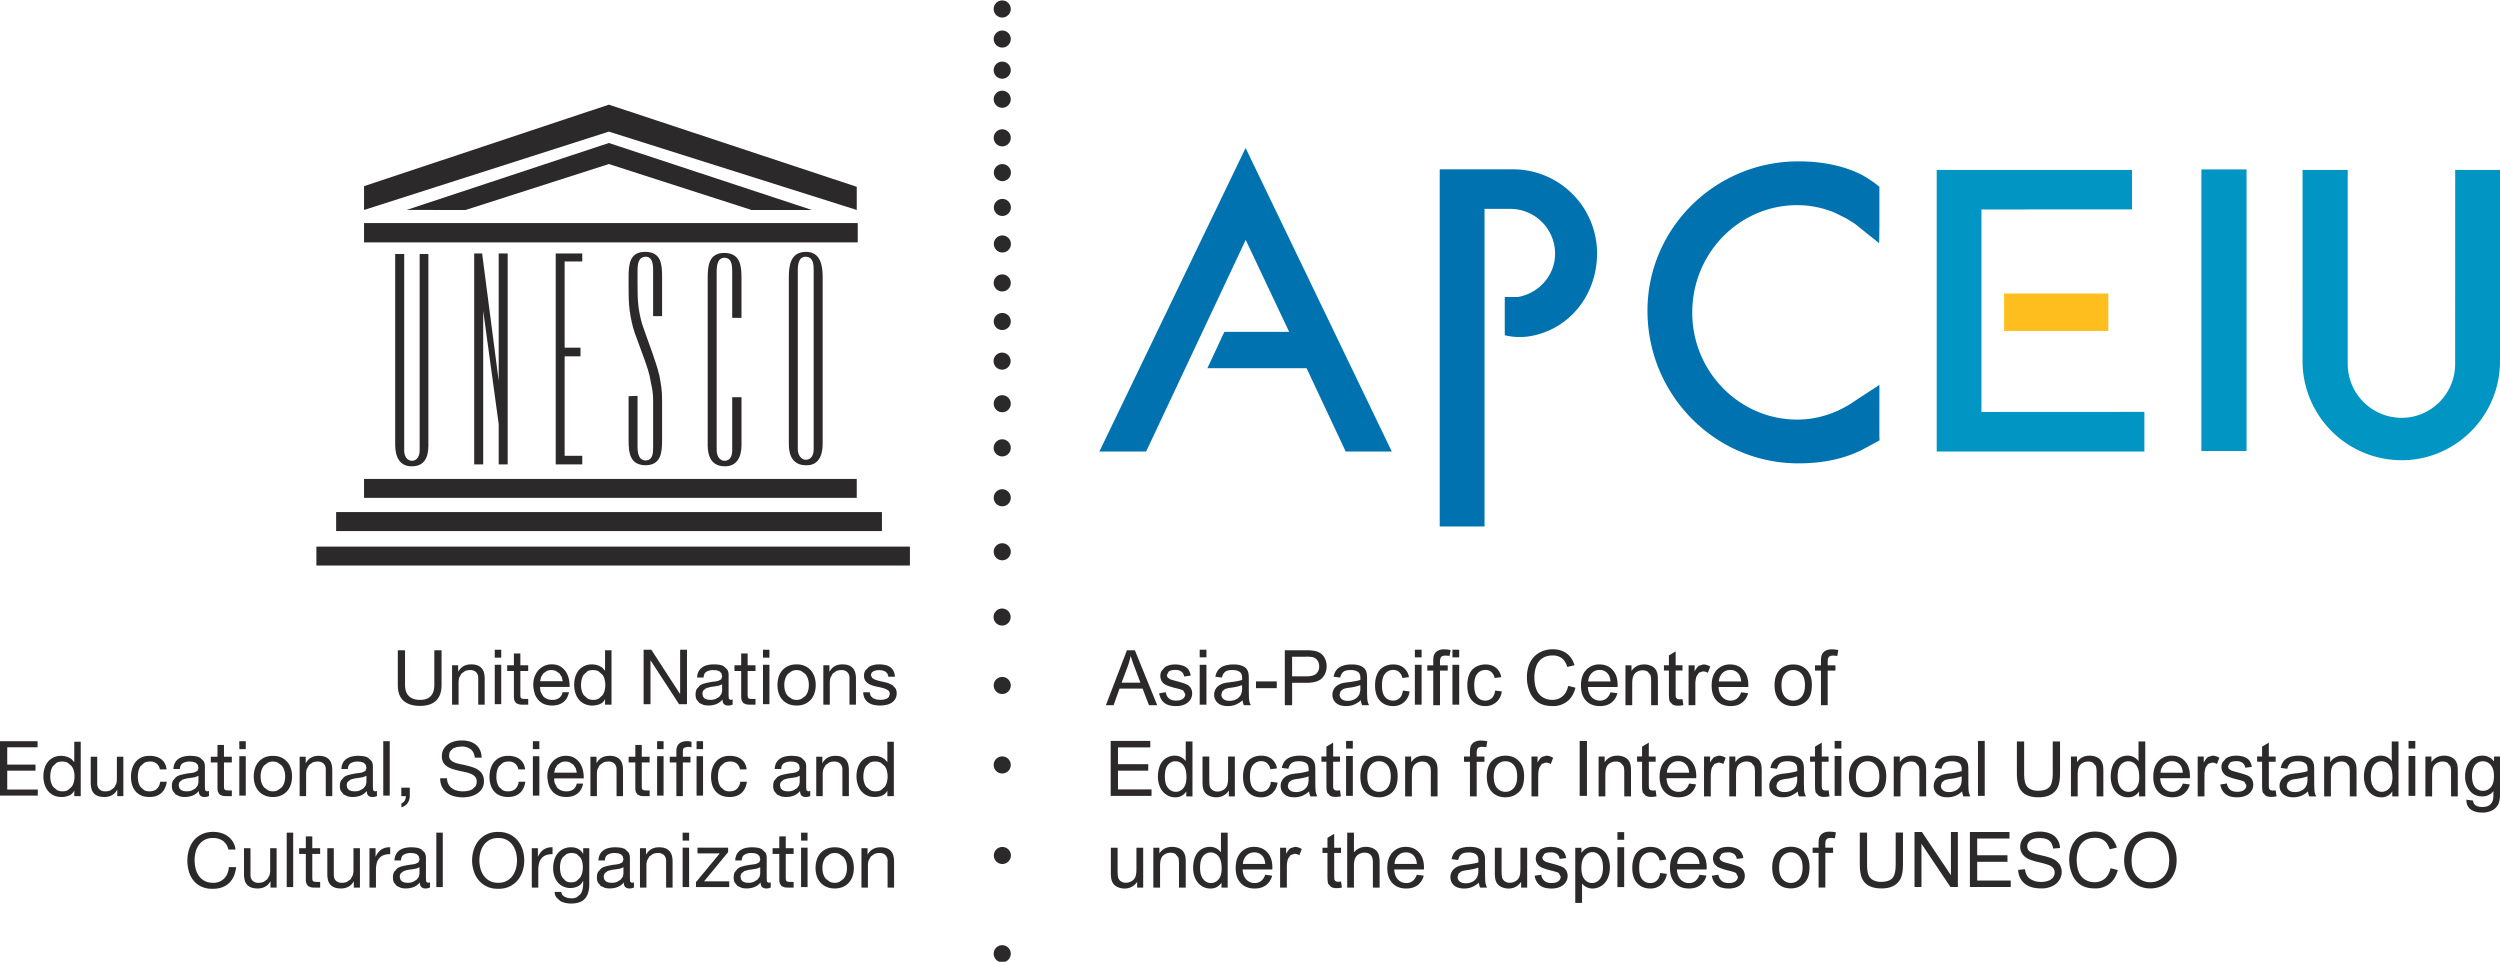 <svg xmlns="http://www.w3.org/2000/svg" width="584.894pt" height="225pt" viewBox="0 0 584.894 225"><defs><clipPath id="a"><path d="M0 677.48h538.583V0H0Z"/></clipPath><clipPath id="b"><path d="M0 677.48h538.583V0H0Z"/></clipPath><clipPath id="c"><path d="M0 677.48h538.583V0H0Z"/></clipPath><clipPath id="d"><path d="M0 677.48h538.583V0H0Z"/></clipPath><clipPath id="e"><path d="M0 677.48h538.583V0H0Z"/></clipPath><clipPath id="f"><path d="M0 677.48h538.583V0H0Z"/></clipPath><clipPath id="g"><path d="M0 677.48h538.583V0H0Z"/></clipPath><clipPath id="h"><path d="M0 677.48h538.583V0H0Z"/></clipPath><clipPath id="i"><path d="M0 677.48h538.583V0H0Z"/></clipPath><clipPath id="j"><path d="M0 677.48h538.583V0H0Z"/></clipPath><clipPath id="k"><path d="M0 677.48h538.583V0H0Z"/></clipPath><clipPath id="l"><path d="M0 677.48h538.583V0H0Z"/></clipPath><clipPath id="m"><path d="M0 677.48h538.583V0H0Z"/></clipPath><clipPath id="n"><path d="M0 677.48h538.583V0H0Z"/></clipPath><clipPath id="o"><path d="M0 677.48h538.583V0H0Z"/></clipPath><clipPath id="p"><path d="M0 677.48h538.583V0H0Z"/></clipPath><clipPath id="q"><path d="M0 677.48h538.583V0H0Z"/></clipPath><clipPath id="r"><path d="M0 677.48h538.583V0H0Z"/></clipPath><clipPath id="s"><path d="M0 677.48h538.583V0H0Z"/></clipPath><clipPath id="t"><path d="M0 677.48h538.583V0H0Z"/></clipPath><clipPath id="u"><path d="M0 677.48h538.583V0H0Z"/></clipPath><clipPath id="v"><path d="M0 677.48h538.583V0H0Z"/></clipPath><clipPath id="w"><path d="M0 677.48h538.583V0H0Z"/></clipPath><clipPath id="x"><path d="M0 677.48h538.583V0H0Z"/></clipPath><clipPath id="y"><path d="M0 677.48h538.583V0H0Z"/></clipPath><clipPath id="z"><path d="M0 677.48h538.583V0H0Z"/></clipPath><clipPath id="A"><path d="M0 677.48h538.583V0H0Z"/></clipPath><clipPath id="B"><path d="M0 677.48h538.583V0H0Z"/></clipPath><clipPath id="C"><path d="M0 677.48h538.583V0H0Z"/></clipPath></defs><g fill="#2c292a" clip-path="url(#a)" transform="translate(-179.11 -2150.69) scale(4.121)"><path d="M144.075 571.14c0-.419.116-.729.349-.93.194-.168.43-.252.71-.252.31 0 .565.102.762.305.198.204.296.486.296.845 0 .291-.043.52-.131.687a.922.922 0 0 1-.381.39 1.106 1.106 0 0 1-.545.137c-.317 0-.573-.1-.768-.304-.195-.203-.292-.496-.292-.878m.393.001c0 .291.063.508.19.652a.608.608 0 0 0 .477.217c.19 0 .348-.073.475-.218.126-.145.189-.366.189-.663 0-.28-.064-.493-.191-.637a.605.605 0 0 0-.473-.217.607.607 0 0 0-.477.216c-.127.144-.19.36-.19.65M146.707 572.272v-1.966h-.338v-.298h.338v-.239c0-.15.014-.263.041-.336a.485.485 0 0 1 .195-.24.715.715 0 0 1 .392-.092c.108 0 .226.013.357.038l-.057.336-.226-.02c-.116 0-.198.023-.246.072-.049.05-.073.141-.073.276v.205h.439v.298h-.439v1.966ZM151.085 569.152h.413v1.8c0 .315-.035.564-.106.748a.915.915 0 0 1-.384.45c-.184.115-.427.173-.727.173-.292 0-.53-.05-.717-.151a.866.866 0 0 1-.397-.437c-.079-.191-.119-.451-.119-.782v-1.801h.413v1.799c0 .27.026.47.076.598s.136.227.26.297a.9.9 0 0 0 .448.104c.302 0 .518-.07.647-.206.13-.139.193-.402.193-.793Z"/></g><path fill="#2c292a" d="M447.917 207.519v-12.861h1.734l6.783 10.108v-10.108h1.62v12.86h-1.731l-6.783-10.107v10.108zM460.873 207.519v-12.861h9.267v1.516h-7.561v3.927h7.083v1.517h-7.083v4.384h7.85v1.517z" style="stroke-width:4.121"/><g fill="#2c292a" clip-path="url(#b)" transform="translate(-179.11 -2150.69) scale(4.121)"><path d="m158.039 571.269.388-.035a.863.863 0 0 0 .128.385c.067.1.17.18.312.243.14.062.299.093.475.093.156 0 .294-.024.414-.071a.569.569 0 0 0 .267-.193.447.447 0 0 0 .088-.267.41.41 0 0 0-.084-.256.634.634 0 0 0-.28-.183 5.4 5.4 0 0 0-.551-.152c-.285-.07-.485-.134-.6-.195a.841.841 0 0 1-.332-.291.716.716 0 0 1-.11-.39.82.82 0 0 1 .523-.755c.172-.07.362-.106.57-.106.23 0 .433.037.609.112.176.074.31.184.405.329a.955.955 0 0 1 .153.492l-.394.03c-.021-.196-.092-.344-.214-.445-.122-.1-.302-.15-.54-.15-.248 0-.43.046-.542.137a.413.413 0 0 0-.171.33c0 .113.04.205.12.278.08.072.286.146.619.222.333.076.562.142.687.199a.944.944 0 0 1 .4.317.776.776 0 0 1 .13.443.855.855 0 0 1-.141.469.947.947 0 0 1-.408.342 1.423 1.423 0 0 1-.598.122c-.281 0-.516-.041-.706-.124a.987.987 0 0 1-.447-.37 1.057 1.057 0 0 1-.17-.56M163.281 571.176l.414.104c-.087.339-.243.598-.468.776a1.284 1.284 0 0 1-.824.267c-.336 0-.61-.068-.82-.206a1.277 1.277 0 0 1-.48-.594 2.126 2.126 0 0 1-.166-.837c0-.325.062-.608.186-.85s.301-.426.53-.551c.228-.126.48-.19.755-.19.312 0 .574.08.787.24.212.159.36.382.444.67l-.408.096c-.073-.227-.178-.393-.315-.496a.833.833 0 0 0-.518-.156c-.24 0-.44.058-.6.173a.907.907 0 0 0-.34.463 1.87 1.87 0 0 0-.097.599c0 .266.038.497.115.695a.87.87 0 0 0 .361.444c.164.098.34.147.53.147a.89.89 0 0 0 .588-.2c.161-.134.27-.332.326-.594M164.056 570.75c0-.517.14-.922.417-1.215.277-.292.636-.44 1.075-.44.287 0 .547.07.778.208.23.137.406.329.528.575.121.246.181.525.181.837 0 .316-.063.599-.19.848-.128.25-.309.439-.543.567a1.54 1.54 0 0 1-.756.193c-.294 0-.556-.071-.787-.213a1.366 1.366 0 0 1-.525-.581 1.774 1.774 0 0 1-.178-.778m.423.005c0 .376.101.673.304.889a.994.994 0 0 0 .76.325 1 1 0 0 0 .768-.328c.201-.22.301-.53.301-.93 0-.255-.043-.476-.129-.666a.986.986 0 0 0-.377-.44 1.013 1.013 0 0 0-.556-.157c-.292 0-.544.1-.755.3-.21.202-.316.538-.316 1.007"/></g><path fill="#2c292a" d="m85.17 43.552 57.278-19.067 57.996 19.22v5.418l-57.996-18.33-57.279 18.33z" style="stroke-width:4.121"/><path fill="#2c292a" d="m95.105 49.123 47.343-15.668 47.5 15.672h-14.125l-33.375-10.751-33.514 10.747zM85.168 52.185h115.51v4.529H85.168ZM85.168 112.048h115.275v4.434H85.168ZM78.64 119.803h127.7v4.45H78.64ZM167.945 127.878h44.937v4.438H74.02v-4.438z" style="stroke-width:4.121"/><g fill="#2c292a" clip-path="url(#c)" transform="translate(-179.11 -2150.69) scale(4.121)"><path d="M67.783 547.182v-10.878h-.495v11.154c0 .313-.154.588-.43.588-.293 0-.448-.275-.448-.568v-11.174h-.512v10.839c0 .667.257 1.236.96 1.215.706 0 .925-.53.925-1.176M89.657 547.417c0 .315-.157.571-.452.571-.254 0-.45-.278-.45-.588v-10.155c0-.373.058-.785.45-.785.434.02.452.431.452.785Zm.51-.332v-9.467c0-.57-.08-1.434-.944-1.434-.918 0-.976.843-.976 1.453v9.488c0 .646.252 1.174.976 1.174.706.02.944-.548.944-1.214M85.56 547.143v-2.706h-.529v3.04c0 .315-.136.57-.432.57-.274 0-.449-.276-.449-.589v-10.155c0-.373.058-.785.45-.785.411.022.431.432.431.785v2.627h.528v-2.255c0-.725-.077-1.41-.96-1.432-.9 0-.959.726-.959 1.452v9.487c0 .647.253 1.175.96 1.175.703.021.96-.547.96-1.214M81.051 546.867v-2.271c0-.608-.058-.862-.155-1.392-.117-.511-.297-.959-.394-1.276l-.49-1.37c-.158-.434-.215-.725-.294-1.196-.06-.53-.06-.862-.06-1.412v-.705c0-.353.04-.765.453-.785.391 0 .431.412.431.785v2.588h.51v-2.196c0-.726-.04-1.453-.962-1.453-.88 0-.94.708-.94 1.434v.588c0 .488 0 .804.06 1.311.076.491.136.806.291 1.276l.511 1.392c.196.547.314.864.411 1.45.08.373.12.608.12.999v2.589c0 .351 0 .783-.413.804-.412 0-.472-.414-.472-.804v-2.864l-.508.02v2.47c0 .725.06 1.45.98 1.45.863-.018.921-.725.921-1.432"/></g><path fill="#2c292a" d="M136.226 108.656v-2.015h-4.125V83.37h3.713v-2.023h-3.713V61.164h4.125v-1.863h-6.21v49.355zM118.777 108.656V59.3h-2.105v29.802L112.798 59.3h-1.858v49.355h2.11V72.71l3.622 26.489v9.457z" style="stroke-width:4.121"/><g fill="#2c292a" clip-path="url(#d)" transform="translate(-179.11 -2150.69) scale(4.121)"><path d="M68.215 561.665c-.21.198-.51.296-.9.296-.398 0-.709-.094-.933-.283-.223-.19-.335-.49-.335-.902v-1.973h.411v1.973c0 .277.073.487.221.629.147.143.36.215.636.215.262 0 .462-.072.6-.215.136-.142.205-.352.205-.63v-1.972h.411v1.973c0 .395-.106.69-.316.889M69.474 559.655v.355h.01c.152-.271.394-.407.726-.407.147 0 .27.02.368.06.098.04.177.097.238.169.06.073.103.158.127.258.025.099.037.21.037.33v1.472h-.368v-1.514a.443.443 0 0 0-.12-.33.449.449 0 0 0-.334-.121.74.74 0 0 0-.292.053l-.205.147-.124.222a.929.929 0 0 0-.04.28v1.263h-.369v-2.237Z"/></g><path fill="#2c292a" d="M115.752 153.865h1.517v-1.854h-1.517zm0 10.88h1.517v-9.219h-1.517z" style="stroke-width:4.121"/><g fill="#2c292a" clip-path="url(#e)" transform="translate(-179.11 -2150.69) scale(4.121)"><path d="M73.45 559.655v.325h-.445v1.389l.01.103.042.06.085.029.14.006h.169v.325h-.281c-.095 0-.177-.006-.244-.02l-.165-.071-.093-.147a.855.855 0 0 1-.03-.251v-1.423h-.381v-.325h.38v-.671h.368v.67ZM75.352 560.312l-.134-.2-.2-.135a.635.635 0 0 0-.252-.05.64.64 0 0 0-.257.05l-.197.136-.13.201-.056.245h1.285l-.06-.247m.09 1.437c-.168.127-.378.19-.631.19-.18 0-.334-.029-.466-.086a.915.915 0 0 1-.33-.243 1.03 1.03 0 0 1-.202-.372 1.829 1.829 0 0 1-.075-.472c0-.17.026-.326.077-.467.053-.14.125-.264.219-.368a.988.988 0 0 1 .755-.329c.199 0 .364.041.495.124a.995.995 0 0 1 .316.313c.079.127.133.266.164.416.03.15.042.293.037.428h-1.674a.883.883 0 0 0 .035.28l.125.233a.61.61 0 0 0 .22.162.747.747 0 0 0 .316.061.638.638 0 0 0 .383-.108.523.523 0 0 0 .197-.329h.363c-.05.251-.157.44-.324.567M76.49 561.098c.028.1.07.188.126.266l.217.186a.658.658 0 0 0 .309.069.634.634 0 0 0 .316-.073l.212-.193a.805.805 0 0 0 .119-.27 1.27 1.27 0 0 0-.002-.625.774.774 0 0 0-.124-.271l-.218-.188a.681.681 0 0 0-.325-.072.634.634 0 0 0-.316.074l-.208.195a.89.89 0 0 0-.112.277c-.023.104-.035.21-.035.32 0 .104.015.205.042.305m1.322.794v-.303h-.01a.541.541 0 0 1-.284.268 1.09 1.09 0 0 1-.43.083 1 1 0 0 1-.451-.096.923.923 0 0 1-.32-.255 1.134 1.134 0 0 1-.193-.372 1.535 1.535 0 0 1-.065-.45c0-.16.02-.31.063-.45.042-.141.105-.265.19-.37a.928.928 0 0 1 .32-.251c.129-.062.278-.093.449-.093l.185.017.2.059.188.108.149.166h.009v-1.15h.367v3.089z"/></g><path fill="#2c292a" d="m152.38 152.011 6.704 10.323h.037v-10.323h1.603v12.734h-1.854l-6.651-10.22h-.033v10.22h-1.607V152.01z" style="stroke-width:4.121"/><g fill="#2c292a" clip-path="url(#f)" transform="translate(-179.11 -2150.69) scale(4.121)"><path d="m84.277 560.812-.235.04-.25.034-.224.062-.163.124a.343.343 0 0 0-.063.218l.038.154.094.102.139.056.163.017a.874.874 0 0 0 .31-.05l.213-.125.12-.165.04-.166v-.377l-.182.076m.515 1.127a.313.313 0 0 1-.227-.08c-.056-.053-.084-.14-.084-.262a.88.88 0 0 1-.353.262 1.253 1.253 0 0 1-.721.048l-.235-.108-.161-.195a.66.66 0 0 1-.058-.288c0-.127.022-.23.065-.31l.17-.198a.763.763 0 0 1 .243-.115 2.83 2.83 0 0 1 .279-.065c.1-.02.197-.035.288-.045.09-.01.17-.025.24-.044l.164-.082.06-.158-.044-.194-.117-.113-.16-.052-.176-.013a.78.78 0 0 0-.39.09c-.103.058-.16.17-.168.334h-.367a.795.795 0 0 1 .086-.35.655.655 0 0 1 .208-.232.859.859 0 0 1 .298-.127c.113-.026.23-.039.355-.039.102 0 .202.007.3.021.1.015.19.044.272.09l.194.187a.603.603 0 0 1 .074.316v1.151l.015.19.102.061.112-.022v.286a.516.516 0 0 1-.264.056M86.354 559.655v.325h-.446v1.389l.011.103.041.06.084.029.142.006h.168v.325h-.281c-.095 0-.177-.006-.245-.02l-.164-.071-.093-.147a.855.855 0 0 1-.03-.251v-1.423h-.381v-.325h.381v-.671h.367v.67Z"/></g><path fill="#2c292a" d="M178.504 153.865h1.512v-1.854h-1.512zm0 10.88h1.512v-9.219h-1.512z" style="stroke-width:4.121"/><g fill="#2c292a" clip-path="url(#g)" transform="translate(-179.11 -2150.69) scale(4.121)"><path d="M88.043 561.137a.768.768 0 0 0 .15.264l.223.162a.654.654 0 0 0 .54 0l.223-.162a.737.737 0 0 0 .15-.264c.035-.105.053-.226.053-.361a1.11 1.11 0 0 0-.054-.361.75.75 0 0 0-.149-.267l-.223-.164a.653.653 0 0 0-.27-.056.65.65 0 0 0-.27.056l-.224.164a.783.783 0 0 0-.148.267 1.11 1.11 0 0 0-.055.36c0 .136.018.257.054.362m-.374-.822a.988.988 0 0 1 .549-.621c.137-.061.293-.091.469-.091.178 0 .334.03.468.09a.98.98 0 0 1 .34.25c.092.105.161.229.208.372.046.143.07.296.07.46 0 .165-.023.318-.07.46a1.062 1.062 0 0 1-.208.369.95.95 0 0 1-.34.247c-.134.059-.29.089-.469.089-.176 0-.332-.03-.468-.09a.958.958 0 0 1-.342-.246 1.044 1.044 0 0 1-.207-.37 1.481 1.481 0 0 1-.068-.458c0-.165.022-.318.068-.461M90.551 559.655v.355h.01c.152-.271.394-.407.725-.407.148 0 .27.02.37.06a.6.6 0 0 1 .236.169.633.633 0 0 1 .128.258c.025.099.037.21.037.33v1.472h-.368v-1.514a.443.443 0 0 0-.12-.33.45.45 0 0 0-.334-.121.74.74 0 0 0-.292.053l-.206.147-.123.222a.898.898 0 0 0-.042.28v1.263h-.367v-2.237ZM92.892 561.392l.137.134.19.071.218.022.182-.013.175-.047.132-.102.052-.171a.247.247 0 0 0-.108-.217.912.912 0 0 0-.27-.118 4.398 4.398 0 0 0-.353-.083 1.773 1.773 0 0 1-.353-.104.718.718 0 0 1-.27-.188.487.487 0 0 1-.108-.337.54.54 0 0 1 .075-.29l.195-.197a.92.92 0 0 1 .268-.113c.1-.024.198-.036.296-.036.127 0 .244.01.351.032a.806.806 0 0 1 .284.113.58.58 0 0 1 .197.216.828.828 0 0 1 .086.34H93.9l-.056-.18-.12-.115-.164-.062-.179-.02-.166.013-.154.046-.112.086-.044.141.067.158.171.104.234.069.26.058c.091.02.182.045.27.074l.234.114.164.18a.526.526 0 0 1 .063.268.619.619 0 0 1-.085.338.662.662 0 0 1-.22.216.918.918 0 0 1-.308.115 1.86 1.86 0 0 1-.339.032 1.51 1.51 0 0 1-.355-.039.883.883 0 0 1-.299-.127.643.643 0 0 1-.207-.234.809.809 0 0 1-.087-.353h.368l.056.206"/></g><path fill="#2c292a" d="M8.79 173.409v1.425H1.694v4.047h6.613v1.43H1.694v4.4h7.15v1.43H0V173.41z" style="stroke-width:4.121"/><g fill="#2c292a" clip-path="url(#h)" transform="translate(-179.11 -2150.69) scale(4.121)"><path d="M46.357 566.29c.027.1.07.188.125.266l.217.186a.658.658 0 0 0 .31.07.634.634 0 0 0 .315-.074l.212-.193a.805.805 0 0 0 .12-.27 1.27 1.27 0 0 0-.003-.625.774.774 0 0 0-.124-.27l-.218-.189a.679.679 0 0 0-.325-.072.634.634 0 0 0-.316.074l-.207.195a.844.844 0 0 0-.112.277c-.024.104-.035.21-.035.32 0 .104.014.205.041.305m1.322.794v-.303h-.009a.541.541 0 0 1-.285.268 1.09 1.09 0 0 1-.429.083 1 1 0 0 1-.452-.096.923.923 0 0 1-.32-.255 1.134 1.134 0 0 1-.193-.372 1.535 1.535 0 0 1-.065-.45c0-.159.021-.309.063-.45.042-.14.105-.265.19-.37a.928.928 0 0 1 .321-.25c.128-.063.277-.094.448-.094l.186.017.2.06.187.107.15.166h.008v-1.15h.367v3.09zM50.12 567.084v-.355h-.01a.743.743 0 0 1-.297.305.893.893 0 0 1-.428.098c-.148 0-.27-.02-.37-.059a.58.58 0 0 1-.364-.424 1.358 1.358 0 0 1-.037-.33v-1.472h.368v1.515c0 .138.04.247.12.328a.45.45 0 0 0 .334.122c.113 0 .21-.018.293-.053l.205-.147.124-.222a.929.929 0 0 0 .04-.28v-1.263h.368v2.237ZM52.357 565.237a.557.557 0 0 0-.373-.117.689.689 0 0 0-.333.074l-.213.194a.807.807 0 0 0-.115.28 1.46 1.46 0 0 0-.035.326c0 .104.012.205.037.303a.797.797 0 0 0 .115.262l.203.184a.61.61 0 0 0 .298.069c.182 0 .324-.047.427-.143a.645.645 0 0 0 .188-.402h.376c-.04.277-.143.49-.31.64-.165.15-.39.225-.676.225-.171 0-.321-.027-.452-.082a.874.874 0 0 1-.33-.234.998.998 0 0 1-.198-.361 1.497 1.497 0 0 1-.067-.461c0-.167.02-.324.064-.47.043-.145.109-.272.197-.38a.922.922 0 0 1 .33-.255c.134-.062.288-.093.465-.093.127 0 .245.015.357.045.11.03.209.077.294.14a.76.76 0 0 1 .209.24c.055.098.09.212.104.345h-.38a.562.562 0 0 0-.182-.33M54.546 566.005l-.236.039-.249.035-.224.062-.163.124a.343.343 0 0 0-.063.218l.037.154.095.102.138.056.163.017a.88.88 0 0 0 .312-.05l.211-.125.122-.165.04-.166v-.377l-.183.076m.515 1.127a.312.312 0 0 1-.227-.08c-.057-.053-.085-.141-.085-.262a.878.878 0 0 1-.352.262 1.253 1.253 0 0 1-.721.048l-.236-.108-.16-.195a.646.646 0 0 1-.058-.288c0-.127.021-.231.065-.311l.171-.197a.763.763 0 0 1 .242-.115 2.83 2.83 0 0 1 .28-.065c.1-.02.196-.035.287-.045.091-.01.171-.025.24-.043l.164-.083.061-.158-.045-.194-.118-.113-.16-.052-.175-.013a.78.78 0 0 0-.389.089c-.104.059-.16.17-.169.335h-.368a.795.795 0 0 1 .087-.35.655.655 0 0 1 .208-.232.85.85 0 0 1 .298-.127c.113-.026.231-.04.355-.04.101 0 .201.008.301.022.1.015.19.044.27.089l.195.188a.603.603 0 0 1 .073.316v1.15l.015.19.102.062.113-.022v.286a.529.529 0 0 1-.264.056M56.624 564.847v.325h-.446v1.39l.01.102.042.061.084.028.14.007h.17v.324h-.282a1.32 1.32 0 0 1-.244-.019l-.164-.072-.094-.147a.855.855 0 0 1-.03-.25v-1.424h-.38v-.325h.38v-.67h.368v.67Z"/></g><path fill="#2c292a" d="M55.989 175.26H57.5v-1.854h-1.512zm0 10.88H57.5v-9.219h-1.512z" style="stroke-width:4.121"/><g fill="#2c292a" clip-path="url(#i)" transform="translate(-179.11 -2150.69) scale(4.121)"><path d="M58.313 566.33a.768.768 0 0 0 .149.263l.223.162a.654.654 0 0 0 .27.057.655.655 0 0 0 .271-.057l.223-.162a.768.768 0 0 0 .149-.264c.036-.105.054-.226.054-.36a1.11 1.11 0 0 0-.054-.362.783.783 0 0 0-.149-.267l-.223-.164a.655.655 0 0 0-.271-.056.653.653 0 0 0-.27.056l-.223.164a.783.783 0 0 0-.149.267 1.083 1.083 0 0 0-.054.361c0 .135.017.256.054.361m-.375-.822a.988.988 0 0 1 .55-.621c.136-.06.291-.09.467-.09.179 0 .336.03.47.09a.99.99 0 0 1 .547.621c.047.143.07.296.07.461 0 .164-.023.317-.07.46a1.044 1.044 0 0 1-.207.368.96.96 0 0 1-.34.247 1.16 1.16 0 0 1-.47.09c-.176 0-.331-.03-.467-.09a.958.958 0 0 1-.342-.247 1.062 1.062 0 0 1-.208-.369 1.511 1.511 0 0 1-.069-.459c0-.165.024-.318.069-.46M60.82 564.847v.355h.01c.152-.27.394-.407.726-.407.147 0 .27.02.368.061a.593.593 0 0 1 .365.426c.025.1.037.21.037.331v1.471h-.368v-1.514a.442.442 0 0 0-.12-.329.45.45 0 0 0-.334-.12.74.74 0 0 0-.292.051l-.206.147-.124.222a.929.929 0 0 0-.04.28v1.263h-.368v-2.237ZM64.083 566.005l-.236.039-.248.035-.225.062-.163.124a.343.343 0 0 0-.063.218l.037.154.095.102.139.056.162.017a.876.876 0 0 0 .312-.05l.211-.125.122-.165.039-.166v-.377l-.182.076m.515 1.127a.313.313 0 0 1-.227-.08c-.057-.053-.084-.141-.084-.262a.888.888 0 0 1-.353.262 1.253 1.253 0 0 1-.721.048l-.235-.108-.161-.195a.646.646 0 0 1-.058-.288c0-.127.021-.231.065-.311l.171-.197a.763.763 0 0 1 .242-.115 2.83 2.83 0 0 1 .279-.065c.101-.02.197-.035.288-.045.091-.01.171-.025.24-.043l.164-.083.061-.158-.045-.194-.118-.113-.159-.052-.176-.013a.78.78 0 0 0-.389.089c-.104.059-.16.17-.169.335h-.367a.782.782 0 0 1 .086-.35.655.655 0 0 1 .208-.232.85.85 0 0 1 .298-.127c.113-.026.231-.04.355-.04.101 0 .201.008.301.022.099.015.19.044.27.089l.195.188a.603.603 0 0 1 .073.316v1.15l.015.19.103.062.112-.022v.286a.526.526 0 0 1-.264.056"/></g><path fill="#2c292a" d="M89.668 186.14h1.516v-12.734h-1.516z" style="stroke-width:4.121"/><g fill="#2c292a" clip-path="url(#j)" transform="translate(-179.11 -2150.69) scale(4.121)"><path d="M66.727 566.604v.437a.781.781 0 0 1-.112.424.616.616 0 0 1-.364.25v-.215l.123-.076.08-.108.042-.12.006-.112h-.255v-.48ZM70.178 564.417a.869.869 0 0 0-.526-.15l-.255.027-.223.086-.156.163a.499.499 0 0 0-.058.253c0 .095.028.172.084.23a.625.625 0 0 0 .225.146c.094.038.2.068.318.093.118.025.239.05.362.08.122.029.243.063.36.102.119.039.225.092.319.158s.169.15.225.25a.778.778 0 0 1 .084.382.774.774 0 0 1-.11.422.927.927 0 0 1-.283.285 1.231 1.231 0 0 1-.387.16 1.906 1.906 0 0 1-.918-.015 1.214 1.214 0 0 1-.407-.197.943.943 0 0 1-.277-.337 1.086 1.086 0 0 1-.102-.487h.39a.678.678 0 0 0 .275.567.85.85 0 0 0 .288.134c.109.029.222.043.337.043.092 0 .185-.01.279-.026a.807.807 0 0 0 .253-.09l.182-.17a.504.504 0 0 0 .069-.276.389.389 0 0 0-.084-.26.63.63 0 0 0-.225-.162 1.649 1.649 0 0 0-.318-.102l-.362-.08a4.78 4.78 0 0 1-.361-.095 1.32 1.32 0 0 1-.318-.143.684.684 0 0 1-.225-.23.68.68 0 0 1-.084-.352c0-.156.03-.291.095-.405a.842.842 0 0 1 .253-.281c.105-.074.225-.128.359-.164.134-.036.272-.054.414-.054.158 0 .305.018.44.056a.997.997 0 0 1 .358.177.865.865 0 0 1 .242.305c.059.123.092.269.097.44h-.39c-.022-.223-.102-.383-.24-.483M72.71 565.237a.556.556 0 0 0-.371-.117.686.686 0 0 0-.333.074l-.214.194a.807.807 0 0 0-.115.28 1.522 1.522 0 0 0-.035.326c0 .104.013.205.037.303a.819.819 0 0 0 .115.262l.203.184a.612.612 0 0 0 .299.069c.18 0 .324-.047.426-.143a.645.645 0 0 0 .188-.402h.377c-.041.277-.144.49-.31.64-.165.15-.391.225-.677.225a1.16 1.16 0 0 1-.452-.082.882.882 0 0 1-.33-.234 1.013 1.013 0 0 1-.198-.361 1.497 1.497 0 0 1-.067-.461c0-.167.02-.324.065-.47.043-.145.109-.272.197-.38a.922.922 0 0 1 .33-.255c.134-.062.288-.093.464-.093.127 0 .246.015.357.045.11.03.209.077.294.14a.762.762 0 0 1 .21.24.874.874 0 0 1 .103.345h-.38a.562.562 0 0 0-.182-.33"/></g><path fill="#2c292a" d="M124.67 175.26h1.516v-1.854h-1.516zm0 10.88h1.516v-9.219h-1.516z" style="stroke-width:4.121"/><g fill="#2c292a" clip-path="url(#k)" transform="translate(-179.11 -2150.69) scale(4.121)"><path d="m76.153 565.505-.134-.201-.199-.134a.635.635 0 0 0-.253-.05.642.642 0 0 0-.258.05l-.197.136-.129.2-.057.246h1.285l-.058-.247m.09 1.437c-.169.127-.38.19-.633.19-.179 0-.334-.03-.465-.087a.897.897 0 0 1-.33-.242 1.03 1.03 0 0 1-.203-.372 1.829 1.829 0 0 1-.075-.472c0-.17.026-.326.077-.467.053-.141.125-.264.22-.368a.998.998 0 0 1 .754-.33c.2 0 .364.042.496.125a.984.984 0 0 1 .316.313c.08.127.133.266.164.416.03.15.043.293.037.428h-1.675a.913.913 0 0 0 .035.279l.125.234a.61.61 0 0 0 .221.162.752.752 0 0 0 .316.06.64.64 0 0 0 .383-.107.527.527 0 0 0 .197-.33h.363c-.049.252-.157.44-.324.568M77.328 564.847v.355h.008c.153-.27.396-.407.727-.407.147 0 .27.02.368.061.098.04.177.096.238.168a.633.633 0 0 1 .128.258c.024.1.036.21.036.331v1.471h-.367v-1.514a.446.446 0 0 0-.12-.329.45.45 0 0 0-.334-.12.74.74 0 0 0-.292.051l-.206.147-.124.222a.929.929 0 0 0-.04.28v1.263h-.368v-2.237ZM80.344 564.847v.325h-.446v1.39l.011.102.041.061.084.028.141.007h.17v.324h-.283c-.094 0-.176-.006-.244-.019l-.164-.072-.094-.147a.86.86 0 0 1-.029-.25v-1.424h-.38v-.325h.38v-.67h.367v.67Z"/></g><path fill="#2c292a" d="M153.734 175.26h1.516v-1.854h-1.516zm0 10.88h1.516v-9.219h-1.516z" style="stroke-width:4.121"/><g clip-path="url(#l)" transform="translate(-179.11 -2150.69) scale(4.121)"><path fill="#2c292a" d="M81.486 565.172v-.325h.376v-.333c0-.181.053-.32.158-.413.106-.094.26-.14.461-.14l.12.008.118.026v.32l-.104-.023-.104-.007-.208.052c-.048.035-.073.1-.073.199v.31h.433v.326h-.433v1.913h-.368v-1.913Z"/></g><path fill="#2c292a" d="M162.968 175.26h1.517v-1.854h-1.517zm0 10.88h1.517v-9.219h-1.517z" style="stroke-width:4.121"/><g fill="#2c292a" clip-path="url(#m)" transform="translate(-179.11 -2150.69) scale(4.121)"><path d="M85.29 565.237a.556.556 0 0 0-.372-.117.693.693 0 0 0-.334.074l-.213.194a.807.807 0 0 0-.115.28 1.522 1.522 0 0 0-.035.326c0 .104.013.205.037.303a.819.819 0 0 0 .115.262l.203.184a.61.61 0 0 0 .298.069c.183 0 .325-.047.427-.143a.645.645 0 0 0 .188-.402h.377c-.041.277-.144.49-.31.64-.165.15-.391.225-.677.225-.171 0-.321-.027-.452-.082a.874.874 0 0 1-.33-.234.998.998 0 0 1-.198-.361 1.497 1.497 0 0 1-.067-.461c0-.167.02-.324.064-.47.044-.145.109-.272.197-.38a.935.935 0 0 1 .332-.255 1.08 1.08 0 0 1 .463-.093c.127 0 .246.015.357.045.11.03.209.077.294.14a.747.747 0 0 1 .209.24c.056.098.09.212.104.345h-.38a.562.562 0 0 0-.182-.33M88.682 566.005l-.236.039-.249.035-.225.062-.162.124a.343.343 0 0 0-.063.218l.037.154.095.102.138.056.163.017a.88.88 0 0 0 .312-.05l.211-.125.122-.165.04-.166v-.377l-.183.076m.515 1.127a.312.312 0 0 1-.227-.08c-.057-.053-.085-.141-.085-.262a.878.878 0 0 1-.352.262 1.253 1.253 0 0 1-.721.048l-.235-.108-.16-.195a.646.646 0 0 1-.059-.288c0-.127.021-.231.065-.311l.171-.197a.763.763 0 0 1 .242-.115 2.83 2.83 0 0 1 .28-.065c.1-.02.196-.035.287-.045.091-.01.171-.025.24-.043l.164-.083.061-.158-.045-.194-.118-.113-.159-.052-.176-.013a.78.78 0 0 0-.389.089c-.104.059-.16.17-.169.335h-.367a.782.782 0 0 1 .086-.35.655.655 0 0 1 .208-.232.85.85 0 0 1 .298-.127c.113-.026.231-.04.355-.04.101 0 .201.008.301.022.1.015.19.044.27.089l.195.188a.603.603 0 0 1 .073.316v1.15l.015.19.102.062.113-.022v.286a.529.529 0 0 1-.264.056M90.149 564.847v.355h.009c.153-.27.395-.407.726-.407.148 0 .27.02.369.061a.6.6 0 0 1 .237.168.633.633 0 0 1 .128.258c.025.1.037.21.037.331v1.471h-.368v-1.514a.442.442 0 0 0-.121-.329.45.45 0 0 0-.333-.12.74.74 0 0 0-.292.051l-.206.147-.123.222a.898.898 0 0 0-.042.28v1.263h-.367v-2.237ZM92.518 566.29c.028.1.069.188.126.266l.216.186a.658.658 0 0 0 .309.07c.125 0 .23-.025.317-.074l.212-.193a.804.804 0 0 0 .118-.27 1.27 1.27 0 0 0-.002-.625.772.772 0 0 0-.123-.27l-.218-.189a.681.681 0 0 0-.325-.072.631.631 0 0 0-.316.074l-.208.195a.844.844 0 0 0-.112.277c-.023.104-.035.21-.035.32 0 .104.014.205.04.305m1.323.794v-.303h-.01a.534.534 0 0 1-.284.268c-.13.055-.273.083-.428.083-.173 0-.324-.032-.453-.096a.923.923 0 0 1-.32-.255 1.113 1.113 0 0 1-.192-.372 1.604 1.604 0 0 1-.003-.9c.042-.14.106-.265.19-.37a.924.924 0 0 1 .32-.25c.129-.063.279-.094.449-.094l.186.017.199.06.188.107.149.166h.009v-1.15h.368v3.09zM56.12 569.624a.961.961 0 0 0-.562-.164.992.992 0 0 0-.473.104.925.925 0 0 0-.325.28 1.19 1.19 0 0 0-.188.4c-.04.15-.06.305-.06.466 0 .176.02.343.06.5.04.157.103.294.188.411.085.117.194.21.327.28.133.068.291.103.476.103a.837.837 0 0 0 .634-.253.863.863 0 0 0 .18-.284 1.13 1.13 0 0 0 .077-.354h.412c-.04.39-.175.692-.403.908-.228.217-.539.325-.935.325a1.49 1.49 0 0 1-.627-.123 1.25 1.25 0 0 1-.446-.34 1.462 1.462 0 0 1-.266-.51 2.177 2.177 0 0 1-.089-.632c0-.226.032-.437.096-.634.063-.198.156-.37.278-.517.123-.148.276-.264.46-.349.183-.085.393-.128.63-.128.16 0 .313.022.457.065.145.044.273.107.386.191a1.084 1.084 0 0 1 .428.748h-.41a.765.765 0 0 0-.306-.493M58.821 572.277v-.355h-.009a.75.75 0 0 1-.298.305.894.894 0 0 1-.429.098c-.147 0-.269-.02-.368-.06a.58.58 0 0 1-.365-.423 1.358 1.358 0 0 1-.037-.331v-1.471h.368v1.515c0 .138.04.248.121.328a.45.45 0 0 0 .333.122.74.74 0 0 0 .292-.053l.206-.147.123-.222a.894.894 0 0 0 .042-.28v-1.263h.367v2.237Z"/></g><path fill="#2c292a" d="M67.078 207.539h1.516v-12.734h-1.516z" style="stroke-width:4.121"/><g fill="#2c292a" clip-path="url(#n)" transform="translate(-179.11 -2150.69) scale(4.121)"><path d="M61.638 570.04v.325h-.446v1.389l.011.103.041.06.084.029.141.007h.17v.324h-.282c-.095 0-.177-.006-.245-.02l-.164-.071-.093-.147a.855.855 0 0 1-.03-.251v-1.423h-.38v-.325h.38v-.671h.367v.67ZM63.55 572.277v-.355h-.008a.75.75 0 0 1-.298.305.894.894 0 0 1-.43.098c-.146 0-.268-.02-.367-.06a.59.59 0 0 1-.238-.165.631.631 0 0 1-.127-.258 1.358 1.358 0 0 1-.037-.331v-1.471h.368v1.515c0 .138.04.248.12.328.08.08.193.122.334.122a.74.74 0 0 0 .292-.053l.206-.147.123-.222a.924.924 0 0 0 .042-.28v-1.263h.367v2.237ZM64.784 570.04v.472h.009c.089-.182.199-.316.328-.403a.834.834 0 0 1 .494-.121v.389c-.147 0-.272.02-.376.06a.595.595 0 0 0-.251.179.722.722 0 0 0-.14.283 1.525 1.525 0 0 0-.042.383v.995h-.368v-2.237ZM67.095 571.197l-.236.04-.25.034-.224.062-.162.124a.343.343 0 0 0-.063.218l.037.154.095.102.139.056.162.017a.88.88 0 0 0 .312-.05l.21-.125.123-.165.039-.166v-.377l-.182.076m.515 1.127a.312.312 0 0 1-.227-.08c-.057-.053-.085-.14-.085-.262a.869.869 0 0 1-.352.262 1.24 1.24 0 0 1-.721.048l-.236-.108-.16-.195a.646.646 0 0 1-.058-.288c0-.127.02-.23.065-.31l.17-.198a.763.763 0 0 1 .243-.115 2.83 2.83 0 0 1 .279-.065c.1-.02.197-.035.288-.045.09-.01.17-.025.24-.043l.164-.083.06-.158-.044-.194-.118-.113-.16-.052-.175-.013a.777.777 0 0 0-.39.09c-.103.058-.16.17-.168.334h-.368a.795.795 0 0 1 .087-.35.655.655 0 0 1 .208-.232.85.85 0 0 1 .298-.127c.113-.026.23-.039.355-.039.1 0 .2.007.3.021a.795.795 0 0 1 .27.09l.196.187a.603.603 0 0 1 .073.316v1.151l.015.19.102.061.113-.022v.286a.518.518 0 0 1-.264.056"/></g><path fill="#2c292a" d="M102.08 207.539h1.512v-12.734h-1.512z" style="stroke-width:4.121"/><g fill="#2c292a" clip-path="url(#o)" transform="translate(-179.11 -2150.69) scale(4.121)"><path d="M70.738 571.193c.04.151.104.288.19.409a.983.983 0 0 0 .334.292c.135.073.297.11.484.11.188 0 .349-.037.485-.11a.98.98 0 0 0 .333-.292 1.26 1.26 0 0 0 .19-.409 1.8 1.8 0 0 0 0-.922 1.269 1.269 0 0 0-.19-.409.98.98 0 0 0-.333-.292 1.01 1.01 0 0 0-.485-.11c-.187 0-.35.037-.484.11a.983.983 0 0 0-.334.292 1.288 1.288 0 0 0-.19.409 1.802 1.802 0 0 0 0 .922m-.378-1.069c.062-.195.154-.367.278-.517.124-.15.279-.27.463-.359.185-.09.4-.134.645-.134s.46.044.645.134c.184.089.339.209.463.359s.217.322.279.517c.062.195.093.397.093.608 0 .211-.031.413-.093.608a1.529 1.529 0 0 1-.28.517c-.123.15-.278.269-.462.357-.184.088-.4.132-.645.132s-.46-.044-.645-.132a1.345 1.345 0 0 1-.463-.357 1.527 1.527 0 0 1-.278-.517 1.992 1.992 0 0 1 0-1.216M74 570.04v.472h.01c.088-.182.198-.316.327-.403a.832.832 0 0 1 .495-.121v.389c-.147 0-.273.02-.377.06a.598.598 0 0 0-.25.179.722.722 0 0 0-.14.283 1.522 1.522 0 0 0-.043.383v.995h-.368v-2.237ZM76.196 571.902l.206-.199a.89.89 0 0 0 .114-.279 1.33 1.33 0 0 0 .003-.602.824.824 0 0 0-.11-.257l-.197-.184a.59.59 0 0 0-.295-.069.634.634 0 0 0-.303.067l-.205.18a.743.743 0 0 0-.117.26 1.241 1.241 0 0 0-.037.306c0 .101.01.202.03.303.02.101.055.193.104.275l.195.2c.081.05.181.075.303.075a.6.6 0 0 0 .31-.076m.47 1.006c-.169.182-.43.273-.789.273-.104 0-.21-.012-.318-.035a.997.997 0 0 1-.294-.112l-.218-.204a.57.57 0 0 1-.096-.307h.368l.063.17.143.111.183.063.191.02a.68.68 0 0 0 .307-.063l.208-.173a.727.727 0 0 0 .118-.266c.025-.104.038-.218.038-.342v-.147h-.009a.62.62 0 0 1-.288.305.905.905 0 0 1-.409.097.917.917 0 0 1-.749-.335 1.056 1.056 0 0 1-.188-.36 1.47 1.47 0 0 1-.063-.434c0-.133.018-.269.053-.409.034-.14.091-.267.173-.38a.93.93 0 0 1 .32-.282.99.99 0 0 1 .49-.11c.14 0 .27.03.388.092a.654.654 0 0 1 .277.28h.005v-.32h.346v2.046c0 .366-.084.64-.25.822M78.674 571.197l-.236.04-.25.034-.224.062-.162.124a.343.343 0 0 0-.063.218l.037.154.095.102.138.056.163.017a.88.88 0 0 0 .312-.05l.21-.125.123-.165.039-.166v-.377l-.182.076m.515 1.127a.312.312 0 0 1-.227-.08c-.057-.053-.085-.14-.085-.262a.869.869 0 0 1-.352.262 1.247 1.247 0 0 1-.721.048l-.235-.108-.161-.195a.646.646 0 0 1-.058-.288c0-.127.02-.23.065-.31l.17-.198a.763.763 0 0 1 .243-.115 2.83 2.83 0 0 1 .279-.065c.1-.02.197-.035.288-.045.09-.01.17-.025.24-.043l.164-.083.06-.158-.044-.194-.118-.113-.16-.052-.175-.013a.775.775 0 0 0-.39.09c-.103.058-.16.17-.168.334h-.368a.795.795 0 0 1 .087-.35.655.655 0 0 1 .208-.232.85.85 0 0 1 .298-.127c.113-.026.23-.039.355-.039.1 0 .2.007.3.021a.795.795 0 0 1 .27.09l.196.187a.603.603 0 0 1 .073.316v1.151l.015.19.102.061.113-.022v.286a.518.518 0 0 1-.264.056M80.14 570.04v.355h.01c.152-.271.394-.407.726-.407.148 0 .27.02.369.06a.6.6 0 0 1 .237.169.633.633 0 0 1 .128.258c.025.1.037.21.037.33v1.472h-.368v-1.514a.443.443 0 0 0-.121-.33.45.45 0 0 0-.333-.12.74.74 0 0 0-.292.052l-.206.147-.124.222a.929.929 0 0 0-.041.28v1.263h-.367v-2.237Z"/></g><path fill="#2c292a" d="M159.705 196.664h1.516v-1.854h-1.516zm0 10.875h1.516v-9.219h-1.516zM168.392 199.657h-5.21v-1.34h7.171v1.035l-5.637 6.849h5.888v1.339h-7.775v-1.162z" style="stroke-width:4.121"/><g fill="#2c292a" clip-path="url(#p)" transform="translate(-179.11 -2150.69) scale(4.121)"><path d="m86.44 571.197-.235.04-.25.034-.224.062-.162.124a.343.343 0 0 0-.063.218l.037.154.095.102.138.056.163.017a.88.88 0 0 0 .312-.05l.21-.125.123-.165.038-.166v-.377l-.181.076m.515 1.127a.312.312 0 0 1-.227-.08c-.057-.053-.085-.14-.085-.262a.875.875 0 0 1-.352.262 1.24 1.24 0 0 1-.721.048l-.236-.108-.16-.195a.646.646 0 0 1-.06-.288c0-.127.023-.23.067-.31l.17-.198a.763.763 0 0 1 .243-.115c.09-.026.183-.048.279-.065.1-.02.197-.035.288-.045.09-.01.17-.025.24-.043l.164-.083.06-.158-.045-.194-.117-.113-.16-.052-.175-.013a.775.775 0 0 0-.39.09c-.103.058-.16.17-.168.334h-.368a.795.795 0 0 1 .087-.35.646.646 0 0 1 .208-.232.85.85 0 0 1 .298-.127c.113-.026.23-.039.355-.039.1 0 .2.007.3.021a.795.795 0 0 1 .27.09l.196.187a.603.603 0 0 1 .073.316v1.151l.015.19.102.061.113-.022v.286a.518.518 0 0 1-.264.056M88.518 570.04v.325h-.446v1.389l.01.103.042.06.084.029.142.007h.168v.324h-.281c-.095 0-.177-.006-.245-.02l-.164-.071-.093-.147a.855.855 0 0 1-.03-.251v-1.423h-.381v-.325h.38v-.671h.368v.67Z"/></g><path fill="#2c292a" d="M187.417 196.664h1.512v-1.854h-1.512zm0 10.875h1.516v-9.219h-1.516z" style="stroke-width:4.121"/><g fill="#2c292a" clip-path="url(#q)" transform="translate(-179.11 -2150.69) scale(4.121)"><path d="M90.208 571.522a.752.752 0 0 0 .149.264l.223.162a.659.659 0 0 0 .541 0l.223-.162a.768.768 0 0 0 .149-.264c.036-.105.054-.226.054-.361a1.11 1.11 0 0 0-.054-.361.783.783 0 0 0-.15-.267l-.222-.164a.658.658 0 0 0-.271-.056.653.653 0 0 0-.27.056l-.223.164a.766.766 0 0 0-.15.267 1.083 1.083 0 0 0-.053.36c0 .136.017.257.054.362m-.375-.822a.978.978 0 0 1 .55-.621c.136-.061.29-.091.467-.091.179 0 .336.03.47.09a.976.976 0 0 1 .339.25c.092.105.162.229.208.372.046.143.07.296.07.46 0 .165-.024.318-.07.46a1.046 1.046 0 0 1-.208.369.947.947 0 0 1-.34.247 1.16 1.16 0 0 1-.47.089c-.175 0-.33-.03-.466-.09a.95.95 0 0 1-.342-.246 1.046 1.046 0 0 1-.208-.37 1.481 1.481 0 0 1-.07-.458c0-.165.024-.318.07-.461M92.715 570.04v.355h.009c.153-.271.395-.407.727-.407.147 0 .269.02.368.06a.6.6 0 0 1 .237.169.633.633 0 0 1 .128.258c.025.1.037.21.037.33v1.472h-.368v-1.514a.443.443 0 0 0-.121-.33.45.45 0 0 0-.333-.12.74.74 0 0 0-.292.052l-.206.147-.124.222a.929.929 0 0 0-.041.28v1.263h-.367v-2.237ZM100.846 522.396a.484.484 0 1 1-.97 0 .484.484 0 0 1 .97 0M100.846 524.08a.484.484 0 1 1-.967 0 .484.484 0 0 1 .967 0M100.846 525.87a.484.484 0 1 1-.97-.001.484.484 0 0 1 .97 0M100.846 527.521a.484.484 0 1 1-.969-.002.484.484 0 0 1 .969.002M100.846 529.689a.484.484 0 1 1-.967-.001.484.484 0 0 1 .967 0M100.853 531.663a.484.484 0 1 1-.967 0 .484.484 0 0 1 .967 0M100.853 533.661a.483.483 0 1 1-.967.002.483.483 0 0 1 .967-.002M100.853 535.716a.484.484 0 1 1-.967-.003.484.484 0 0 1 .967.003M100.846 537.948a.484.484 0 1 1-.97 0 .484.484 0 0 1 .97 0M100.846 540.116a.484.484 0 1 1-.967-.001.484.484 0 0 1 .967.001M100.838 542.389a.484.484 0 1 1-.968-.003.484.484 0 0 1 .968.003M100.846 544.805a.484.484 0 1 1-.968 0 .484.484 0 0 1 .968 0M100.846 547.312a.484.484 0 1 1-.97-.001.484.484 0 0 1 .97 0M100.846 550.124a.484.484 0 1 1-.967-.001.484.484 0 0 1 .967.001M100.846 553.21a.484.484 0 1 1-.968 0 .484.484 0 0 1 .968 0M100.838 556.916a.484.484 0 1 1-.968 0 .484.484 0 0 1 .968 0M100.846 560.802a.484.484 0 1 1-.969-.003.484.484 0 0 1 .969.003M100.846 565.313a.484.484 0 1 1-.97 0 .484.484 0 0 1 .97 0M100.853 570.43a.484.484 0 1 1-.967.001.484.484 0 0 1 .967 0M100.846 576.03a.484.484 0 1 1-.97 0 .484.484 0 0 1 .97 0M106.247 561.921l1.194-3.12h.45l1.27 3.12h-.47l-.36-.943h-1.31l-.337.943Zm.892-1.28h1.067l-.326-.866a8.448 8.448 0 0 1-.225-.652 4.39 4.39 0 0 1-.172.602ZM109.271 561.246l.378-.061a.53.53 0 0 0 .178.352c.097.082.233.122.407.122.176 0 .307-.036.391-.108a.324.324 0 0 0 .128-.254l-.112-.205c-.053-.035-.183-.078-.391-.131a3.503 3.503 0 0 1-.584-.184.571.571 0 0 1-.246-.215.58.58 0 0 1-.083-.303c0-.101.023-.194.069-.28l.188-.214a.788.788 0 0 1 .243-.112c.102-.03.212-.045.33-.045.177 0 .332.025.466.076a.63.63 0 0 1 .296.208.806.806 0 0 1 .132.35l-.373.05a.41.41 0 0 0-.148-.273.538.538 0 0 0-.346-.1c-.176 0-.301.03-.377.089l-.112.206.046.135.147.103c.039.014.151.047.339.098.271.073.459.132.566.178a.569.569 0 0 1 .252.2.647.647 0 0 1-.02.689.725.725 0 0 1-.322.262 1.17 1.17 0 0 1-.477.093c-.293 0-.517-.061-.671-.183-.153-.122-.251-.303-.294-.543"/></g><path fill="#2c292a" d="M280.678 153.791h1.579v-1.788h-1.579zm0 11.073h1.579v-9.33h-1.579z" style="stroke-width:4.121"/><g clip-path="url(#r)" transform="translate(-179.11 -2150.69) scale(4.121)"><path fill="#2c292a" d="M114.007 561.639a1.393 1.393 0 0 1-.41.258c-.132.05-.273.075-.425.075-.25 0-.442-.061-.577-.182a.602.602 0 0 1-.201-.466.622.622 0 0 1 .275-.524.951.951 0 0 1 .278-.126c.076-.02.19-.04.344-.057.31-.037.54-.081.688-.132l.003-.101c0-.155-.037-.265-.11-.33-.1-.086-.247-.13-.443-.13-.182 0-.317.032-.404.095-.087.063-.151.175-.193.334l-.373-.05c.034-.16.09-.29.169-.388a.732.732 0 0 1 .339-.228c.148-.053.32-.08.515-.08.193 0 .35.023.472.069.12.045.21.102.267.17a.594.594 0 0 1 .119.262c.013.065.02.183.02.354v.512c0 .357.007.583.023.677a.858.858 0 0 0 .093.27h-.394a.833.833 0 0 1-.075-.282m-.03-.857a2.858 2.858 0 0 1-.632.146 1.503 1.503 0 0 0-.337.077l-.152.126-.054.183c0 .103.039.189.117.257.078.069.193.103.343.103.15 0 .283-.032.399-.097a.605.605 0 0 0 .256-.267.924.924 0 0 0 .062-.386z"/></g><path fill="#2c292a" d="M293.848 160.999h4.859v-1.579h-4.859z" style="stroke-width:4.121"/><g fill="#2c292a" clip-path="url(#s)" transform="translate(-179.11 -2150.69) scale(4.121)"><path d="M116.404 561.921v-3.12h1.173c.207 0 .365.01.473.03a.945.945 0 0 1 .385.145.77.77 0 0 1 .25.301.957.957 0 0 1 .094.425c0 .265-.084.49-.253.673-.168.184-.472.276-.912.276h-.796v1.27Zm.414-1.638h.803c.266 0 .455-.05.566-.149a.532.532 0 0 0 .168-.419.569.569 0 0 0-.098-.335.464.464 0 0 0-.26-.184 1.783 1.783 0 0 0-.385-.028h-.794ZM120.72 561.639a1.38 1.38 0 0 1-.41.258c-.132.05-.273.075-.425.075-.25 0-.442-.061-.577-.182a.602.602 0 0 1-.201-.466.631.631 0 0 1 .275-.524.951.951 0 0 1 .278-.126c.076-.02.19-.04.344-.057.31-.037.54-.081.689-.132l.002-.101c0-.155-.037-.265-.11-.33-.1-.086-.247-.13-.443-.13-.182 0-.317.032-.404.095-.087.063-.151.175-.193.334l-.373-.05c.034-.16.09-.29.169-.388a.738.738 0 0 1 .339-.228c.148-.053.32-.08.515-.08.194 0 .35.023.472.069.12.045.21.102.267.17a.594.594 0 0 1 .119.262c.013.065.02.183.02.354v.512c0 .357.007.583.023.677a.858.858 0 0 0 .093.27h-.393a.81.81 0 0 1-.076-.282m-.03-.857a2.858 2.858 0 0 1-.632.146 1.503 1.503 0 0 0-.337.077l-.152.126-.054.183c0 .103.039.189.117.257.078.069.193.103.344.103a.8.8 0 0 0 .398-.097.605.605 0 0 0 .256-.267.921.921 0 0 0 .063-.386zM123.11 561.09l.378.05a.978.978 0 0 1-.315.61.91.91 0 0 1-.622.221c-.308 0-.556-.1-.743-.303-.188-.203-.28-.493-.28-.87 0-.245.04-.458.12-.64a.841.841 0 0 1 .368-.414c.164-.09.344-.137.537-.137.245 0 .445.062.6.188a.863.863 0 0 1 .3.533l-.373.05a.62.62 0 0 0-.188-.343.482.482 0 0 0-.324-.116.59.59 0 0 0-.468.21c-.12.138-.18.357-.18.658 0 .305.058.526.173.664a.562.562 0 0 0 .453.208.53.53 0 0 0 .374-.14c.1-.093.163-.237.19-.43"/></g><path fill="#2c292a" d="M331.018 153.791h1.578v-1.788h-1.578zm0 11.073h1.578v-9.33h-1.578z" style="stroke-width:4.121"/><g clip-path="url(#t)" transform="translate(-179.11 -2150.69) scale(4.121)"><path fill="#2c292a" d="M124.831 561.921v-1.966h-.338v-.298h.338v-.239c0-.15.013-.263.041-.336a.485.485 0 0 1 .195-.24.713.713 0 0 1 .391-.092c.108 0 .227.013.358.04l-.058.334-.225-.02c-.116 0-.199.023-.247.072-.048.05-.072.141-.072.276v.205h.44v.298h-.44v1.966Z"/></g><path fill="#2c292a" d="M339.812 153.791h1.578v-1.788h-1.578zm0 11.073h1.578v-9.33h-1.578z" style="stroke-width:4.121"/><g fill="#2c292a" clip-path="url(#u)" transform="translate(-179.11 -2150.69) scale(4.121)"><path d="m128.347 561.09.378.05a.978.978 0 0 1-.315.61.91.91 0 0 1-.622.221c-.308 0-.556-.1-.743-.303-.188-.203-.281-.493-.281-.87 0-.245.04-.458.12-.64a.841.841 0 0 1 .369-.414c.164-.09.344-.137.537-.137.245 0 .445.062.6.188a.863.863 0 0 1 .3.533l-.373.05a.62.62 0 0 0-.188-.343.48.48 0 0 0-.324-.116.59.59 0 0 0-.468.21c-.12.138-.18.357-.18.658 0 .305.058.526.173.664a.562.562 0 0 0 .453.208.53.53 0 0 0 .374-.14c.1-.093.163-.237.19-.43M132.493 560.824l.413.104c-.086.34-.242.598-.467.776a1.286 1.286 0 0 1-.824.267c-.336 0-.61-.068-.821-.205a1.292 1.292 0 0 1-.481-.595 2.125 2.125 0 0 1-.164-.837c0-.325.062-.608.186-.85s.3-.425.529-.55c.229-.127.48-.189.756-.189.31 0 .574.08.787.238.212.16.36.382.444.67l-.41.096c-.071-.227-.176-.392-.313-.496a.834.834 0 0 0-.52-.156c-.238 0-.438.058-.6.173a.907.907 0 0 0-.338.463 1.875 1.875 0 0 0-.098.6c0 .265.039.496.116.694a.864.864 0 0 0 .36.444c.164.098.34.147.53.147a.884.884 0 0 0 .589-.2c.16-.133.269-.33.326-.594M134.891 561.19l.395.05a.965.965 0 0 1-.347.54c-.169.128-.384.191-.646.191-.33 0-.592-.1-.786-.305-.194-.204-.29-.49-.29-.858 0-.38.097-.676.293-.886a.993.993 0 0 1 .761-.315c.303 0 .55.103.741.31.191.205.287.495.287.868l-.002.103h-1.687c.014.25.084.44.211.572a.625.625 0 0 0 .473.2.579.579 0 0 0 .36-.113.737.737 0 0 0 .237-.357m-1.26-.615h1.264c-.017-.192-.065-.336-.145-.432a.586.586 0 0 0-.476-.223.61.61 0 0 0-.445.178.71.71 0 0 0-.199.477M135.744 561.921v-2.264h.343v.322c.166-.248.407-.372.72-.372a.93.93 0 0 1 .378.074.588.588 0 0 1 .258.192c.057.08.096.174.119.284.015.071.022.195.022.373v1.391h-.383v-1.376c0-.156-.015-.273-.045-.35l-.16-.186a.51.51 0 0 0-.267-.069.626.626 0 0 0-.424.155c-.12.104-.178.301-.178.59v1.236ZM138.981 561.577l.05.338a1.398 1.398 0 0 1-.289.034.651.651 0 0 1-.323-.066l-.163-.174c-.031-.072-.046-.222-.046-.453v-1.303h-.283v-.297h.283v-.56l.383-.23v.79h.388v.297h-.388v1.325c0 .109.007.18.02.21l.067.076.132.027.169-.014M139.328 561.921v-2.264h.343v.341c.088-.159.17-.264.244-.315l.247-.076c.13 0 .262.041.396.122l-.137.354a.545.545 0 0 0-.28-.083l-.224.076-.142.21a1.488 1.488 0 0 0-.064.448v1.187ZM142.31 561.19l.395.05a.965.965 0 0 1-.347.54c-.17.128-.384.191-.646.191-.331 0-.592-.1-.786-.305-.194-.204-.29-.49-.29-.858 0-.38.097-.676.293-.886a.993.993 0 0 1 .76-.315c.304 0 .55.103.742.31.19.205.287.495.287.868l-.002.103h-1.687c.014.25.084.44.21.572a.626.626 0 0 0 .474.2.584.584 0 0 0 .36-.113.743.743 0 0 0 .237-.357m-1.261-.615h1.265c-.017-.192-.065-.336-.145-.432a.585.585 0 0 0-.476-.223.61.61 0 0 0-.445.178.71.71 0 0 0-.2.477M144.209 560.79c0-.42.117-.73.349-.932.194-.167.432-.25.711-.25.311 0 .565.101.762.305.197.203.296.485.296.844 0 .291-.044.52-.131.687a.94.94 0 0 1-.381.39 1.113 1.113 0 0 1-.546.137c-.316 0-.572-.1-.767-.304-.195-.204-.293-.496-.293-.878m.394.001c0 .291.063.508.189.652a.608.608 0 0 0 .477.217c.19 0 .349-.073.475-.218.126-.145.19-.366.19-.663 0-.28-.064-.493-.191-.637a.607.607 0 0 0-.474-.217.607.607 0 0 0-.477.216c-.126.143-.189.36-.189.65M146.842 561.921v-1.966h-.338v-.298h.338v-.239c0-.15.014-.263.04-.336a.485.485 0 0 1 .196-.24.713.713 0 0 1 .39-.092c.109 0 .228.013.359.04l-.057.334-.226-.02c-.116 0-.2.023-.246.072-.05.05-.073.141-.073.276v.205h.439v.298h-.44v1.966Z"/></g><path fill="#2c292a" d="M259.852 186.204v-12.86h9.267v1.516h-7.561v3.927h7.083v1.516h-7.083v4.385h7.85v1.516z" style="stroke-width:4.121"/><g fill="#2c292a" clip-path="url(#v)" transform="translate(-179.11 -2150.69) scale(4.121)"><path d="M110.81 567.1v-.283a.707.707 0 0 1-.634.333.882.882 0 0 1-.498-.15.974.974 0 0 1-.352-.415 1.44 1.44 0 0 1-.125-.615c0-.225.037-.43.112-.614a.893.893 0 0 1 .843-.57.755.755 0 0 1 .623.31v-1.117h.383v3.12Zm-1.216-1.128c0 .29.061.507.184.65a.547.547 0 0 0 .864.01c.118-.137.177-.347.177-.628 0-.31-.06-.538-.18-.683a.553.553 0 0 0-.443-.217.53.53 0 0 0-.429.209c-.116.139-.173.359-.173.659M113.225 567.1v-.331a.83.83 0 0 1-.719.38.92.92 0 0 1-.374-.075.63.63 0 0 1-.258-.193.73.73 0 0 1-.118-.285 1.981 1.981 0 0 1-.024-.357v-1.403h.384v1.257c0 .2.007.336.023.405a.395.395 0 0 0 .154.238.473.473 0 0 0 .29.087c.115 0 .223-.03.324-.09a.49.49 0 0 0 .214-.24c.042-.101.063-.25.063-.443v-1.214h.384v2.264ZM115.616 566.268l.378.05a.978.978 0 0 1-.315.61.91.91 0 0 1-.622.222c-.308 0-.556-.101-.743-.303-.188-.203-.281-.493-.281-.87 0-.245.04-.458.12-.641a.841.841 0 0 1 .369-.413c.164-.091.344-.137.537-.137.245 0 .445.063.6.188a.863.863 0 0 1 .3.533l-.373.05a.624.624 0 0 0-.188-.343.48.48 0 0 0-.324-.116.59.59 0 0 0-.468.209c-.12.139-.18.358-.18.659 0 .305.058.526.173.664a.562.562 0 0 0 .453.208.53.53 0 0 0 .374-.14c.1-.093.163-.237.19-.43M117.782 566.817c-.14.122-.276.208-.41.258-.131.05-.273.075-.424.075-.251 0-.443-.06-.578-.182a.602.602 0 0 1-.201-.466.624.624 0 0 1 .276-.524.934.934 0 0 1 .277-.126c.076-.02.19-.039.344-.057a3.58 3.58 0 0 0 .689-.132l.002-.1c0-.156-.037-.266-.11-.33-.1-.087-.247-.13-.442-.13-.183 0-.318.031-.404.094-.088.063-.152.175-.194.334l-.373-.05c.034-.16.09-.29.169-.388a.738.738 0 0 1 .339-.228c.148-.053.32-.08.515-.08.194 0 .35.023.472.07.12.044.21.101.267.17a.594.594 0 0 1 .119.261c.013.065.02.183.02.354v.512c0 .357.008.583.023.677a.884.884 0 0 0 .093.27h-.393a.81.81 0 0 1-.076-.282m-.03-.857c-.14.057-.351.106-.632.146a1.517 1.517 0 0 0-.337.077l-.152.126-.054.183c0 .103.039.19.118.257.078.07.192.103.343.103a.8.8 0 0 0 .398-.097.6.6 0 0 0 .256-.267.921.921 0 0 0 .063-.386zM119.537 566.755l.05.338a1.398 1.398 0 0 1-.289.034.658.658 0 0 1-.324-.066l-.162-.174c-.03-.072-.046-.223-.046-.453v-1.303h-.283v-.298h.283v-.559l.383-.23v.79h.388v.297h-.388v1.325c0 .11.007.18.02.211l.067.075.132.027.17-.014"/></g><path fill="#2c292a" d="M314.926 175.133h1.578v-1.789h-1.578zm0 11.068h1.578v-9.33h-1.578z" style="stroke-width:4.121"/><g fill="#2c292a" clip-path="url(#w)" transform="translate(-179.11 -2150.69) scale(4.121)"><path d="M120.693 565.968c0-.42.116-.73.35-.931.193-.167.43-.251.71-.251.311 0 .565.102.762.306.197.203.296.485.296.844 0 .29-.044.52-.132.687a.922.922 0 0 1-.38.389 1.106 1.106 0 0 1-.546.138c-.317 0-.572-.101-.768-.304-.194-.203-.292-.496-.292-.878m.393 0c0 .292.064.509.19.653a.608.608 0 0 0 .477.217c.19 0 .348-.073.475-.218.126-.145.19-.366.19-.663 0-.281-.064-.493-.19-.637a.609.609 0 0 0-.475-.217.607.607 0 0 0-.477.216c-.126.144-.19.36-.19.65M123.235 567.1v-2.264h.343v.322c.166-.248.407-.372.722-.372.136 0 .262.025.377.074.114.049.2.113.257.192.057.08.097.174.12.284.014.07.021.195.021.373v1.39h-.383v-1.375c0-.156-.015-.273-.045-.351l-.159-.185a.622.622 0 0 0-.691.086c-.12.104-.179.3-.179.59v1.236ZM126.915 567.1v-1.966h-.338v-.298h.338v-.24c0-.15.014-.262.041-.335a.482.482 0 0 1 .196-.24.709.709 0 0 1 .391-.092c.107 0 .226.013.357.039l-.057.335-.226-.021c-.116 0-.198.024-.246.073-.049.049-.073.14-.073.276v.205h.439v.298h-.439v1.966ZM127.872 565.968c0-.42.116-.73.349-.931.194-.167.43-.251.71-.251.312 0 .566.102.763.306.197.203.295.485.295.844 0 .29-.043.52-.131.687a.922.922 0 0 1-.381.389 1.106 1.106 0 0 1-.545.138c-.317 0-.572-.101-.768-.304-.194-.203-.292-.496-.292-.878m.393 0c0 .292.064.509.19.653a.608.608 0 0 0 .477.217c.19 0 .348-.073.475-.218.126-.145.189-.366.189-.663 0-.281-.063-.493-.19-.637a.609.609 0 0 0-.474-.217.607.607 0 0 0-.477.216c-.126.144-.19.36-.19.65M130.408 567.1v-2.264h.343v.34c.088-.158.17-.263.245-.314l.247-.076c.13 0 .261.04.395.122l-.136.354a.55.55 0 0 0-.28-.083l-.225.076-.142.21a1.52 1.52 0 0 0-.064.448v1.187Z"/></g><path fill="#2c292a" d="M369.576 186.201h1.702v-12.857h-1.702z" style="stroke-width:4.121"/><g fill="#2c292a" clip-path="url(#x)" transform="translate(-179.11 -2150.69) scale(4.121)"><path d="M134.219 567.1v-2.264h.343v.322c.167-.248.407-.372.722-.372a.95.95 0 0 1 .377.074.587.587 0 0 1 .257.192c.057.08.097.174.12.284.014.07.02.195.02.373v1.39h-.382v-1.375c0-.156-.015-.273-.044-.351l-.16-.185a.507.507 0 0 0-.268-.07.624.624 0 0 0-.423.156c-.12.104-.18.3-.18.59v1.236ZM137.457 566.755l.05.338a1.398 1.398 0 0 1-.29.034.651.651 0 0 1-.322-.066l-.163-.174c-.031-.072-.046-.223-.046-.453v-1.303h-.283v-.298h.283v-.559l.383-.23v.79h.388v.297h-.388v1.325c0 .11.007.18.02.211l.067.075.131.027.17-.014M139.356 566.369l.395.05a.965.965 0 0 1-.347.54c-.169.128-.384.19-.647.19-.33 0-.59-.1-.785-.304-.194-.204-.29-.49-.29-.858 0-.38.097-.676.293-.886a.993.993 0 0 1 .761-.315c.302 0 .55.103.741.309.191.206.287.496.287.869l-.003.103h-1.686c.014.249.084.44.211.572a.625.625 0 0 0 .473.199.579.579 0 0 0 .36-.112.732.732 0 0 0 .237-.357m-1.26-.615h1.264c-.017-.192-.065-.336-.145-.432a.586.586 0 0 0-.476-.223.61.61 0 0 0-.445.178.71.71 0 0 0-.199.477M140.204 567.1v-2.264h.343v.34c.088-.158.17-.263.245-.314l.247-.076c.129 0 .26.04.395.122l-.136.354a.55.55 0 0 0-.28-.083l-.225.076-.142.21a1.488 1.488 0 0 0-.064.448v1.187ZM141.638 567.1v-2.264h.343v.322c.166-.248.407-.372.72-.372.138 0 .264.025.378.074a.596.596 0 0 1 .258.192c.057.08.096.174.119.284.015.07.022.195.022.373v1.39h-.383v-1.375c0-.156-.015-.273-.045-.351l-.16-.185a.51.51 0 0 0-.267-.07.626.626 0 0 0-.424.156c-.12.104-.178.3-.178.59v1.236ZM145.52 566.817a1.393 1.393 0 0 1-.409.258c-.131.05-.273.075-.424.075-.252 0-.444-.06-.579-.182a.602.602 0 0 1-.2-.466.631.631 0 0 1 .275-.524.951.951 0 0 1 .277-.126c.076-.02.19-.039.344-.057a3.58 3.58 0 0 0 .69-.132l.001-.1c0-.156-.037-.266-.11-.33-.1-.087-.247-.13-.443-.13-.181 0-.317.031-.404.094-.087.063-.15.175-.193.334l-.373-.05c.034-.16.09-.29.17-.388a.732.732 0 0 1 .339-.228c.148-.053.32-.08.515-.08.192 0 .35.023.471.07.121.044.21.101.267.17a.594.594 0 0 1 .12.261c.012.065.02.183.02.354v.512c0 .357.007.583.023.677a.858.858 0 0 0 .093.27h-.395a.833.833 0 0 1-.075-.282m-.03-.857a2.858 2.858 0 0 1-.632.146 1.503 1.503 0 0 0-.337.077l-.151.126-.055.183c0 .103.04.19.117.257.078.07.193.103.343.103.15 0 .283-.032.4-.097a.605.605 0 0 0 .255-.267.921.921 0 0 0 .063-.386zM147.276 566.755l.05.338a1.398 1.398 0 0 1-.29.034.658.658 0 0 1-.323-.066l-.162-.174c-.031-.072-.046-.223-.046-.453v-1.303h-.283v-.298h.283v-.559l.383-.23v.79h.388v.297h-.388v1.325c0 .11.007.18.02.211l.067.075.132.027.169-.014"/></g><path fill="#2c292a" d="M429.228 175.133h1.579v-1.789h-1.579zm0 11.068h1.579v-9.33h-1.579z" style="stroke-width:4.121"/><g fill="#2c292a" clip-path="url(#y)" transform="translate(-179.11 -2150.69) scale(4.121)"><path d="M148.432 565.968c0-.42.116-.73.35-.931.193-.167.43-.251.71-.251.311 0 .565.102.762.306.197.203.295.485.295.844 0 .29-.043.52-.13.687a.922.922 0 0 1-.382.389 1.106 1.106 0 0 1-.545.138c-.317 0-.573-.101-.768-.304-.194-.203-.292-.496-.292-.878m.393 0c0 .292.064.509.19.653a.608.608 0 0 0 .477.217c.19 0 .348-.073.475-.218.126-.145.19-.366.19-.663 0-.281-.064-.493-.192-.637a.605.605 0 0 0-.473-.217.607.607 0 0 0-.477.216c-.126.144-.19.36-.19.65M150.974 567.1v-2.264h.343v.322c.167-.248.407-.372.722-.372a.95.95 0 0 1 .377.074.587.587 0 0 1 .257.192c.057.08.097.174.12.284.014.07.02.195.02.373v1.39h-.382v-1.375c0-.156-.015-.273-.044-.351l-.16-.185a.507.507 0 0 0-.268-.07.626.626 0 0 0-.423.156c-.12.104-.18.3-.18.59v1.236ZM154.857 566.817c-.14.122-.276.208-.41.258-.132.05-.273.075-.425.075-.25 0-.442-.06-.577-.182a.602.602 0 0 1-.201-.466.631.631 0 0 1 .275-.524.951.951 0 0 1 .278-.126c.076-.02.19-.039.344-.057a3.58 3.58 0 0 0 .689-.132l.002-.1c0-.156-.037-.266-.11-.33-.1-.087-.247-.13-.443-.13-.182 0-.317.031-.404.094-.087.063-.151.175-.193.334l-.373-.05c.034-.16.09-.29.169-.388a.738.738 0 0 1 .339-.228c.148-.053.32-.08.515-.08.194 0 .35.023.472.07.12.044.21.101.267.17a.594.594 0 0 1 .119.261c.013.065.02.183.02.354v.512c0 .357.007.583.023.677a.858.858 0 0 0 .093.27h-.393a.81.81 0 0 1-.076-.282m-.03-.857a2.858 2.858 0 0 1-.632.146 1.503 1.503 0 0 0-.337.077l-.152.126-.054.183c0 .103.039.19.117.257.079.07.193.103.344.103a.8.8 0 0 0 .398-.097.605.605 0 0 0 .256-.267.921.921 0 0 0 .063-.386z"/></g><path fill="#2c292a" d="M462.763 186.201h1.579v-12.857h-1.579z" style="stroke-width:4.121"/><g fill="#2c292a" clip-path="url(#z)" transform="translate(-179.11 -2150.69) scale(4.121)"><path d="M160.002 563.98h.413v1.8c0 .314-.035.563-.106.747a.915.915 0 0 1-.384.45c-.185.115-.427.173-.728.173-.291 0-.53-.05-.716-.15a.866.866 0 0 1-.397-.438c-.079-.19-.119-.45-.119-.782v-1.8h.413v1.798c0 .27.025.47.076.598a.57.57 0 0 0 .259.297.9.9 0 0 0 .449.104c.302 0 .518-.069.647-.206.129-.138.193-.402.193-.793ZM161.034 567.1v-2.264h.343v.322c.166-.248.407-.372.72-.372.138 0 .264.025.378.074a.596.596 0 0 1 .258.192c.057.08.096.174.119.284.015.07.022.195.022.373v1.39h-.383v-1.375c0-.156-.015-.273-.045-.351l-.16-.185a.51.51 0 0 0-.267-.07.626.626 0 0 0-.424.156c-.12.104-.178.3-.178.59v1.236ZM164.901 567.1v-.283a.708.708 0 0 1-.634.333.887.887 0 0 1-.498-.15.978.978 0 0 1-.35-.415 1.425 1.425 0 0 1-.126-.615c0-.225.037-.43.112-.614a.897.897 0 0 1 .338-.423.907.907 0 0 1 .505-.147.757.757 0 0 1 .623.31v-1.117h.383v3.12Zm-1.215-1.128c0 .29.061.507.184.65a.547.547 0 0 0 .864.01c.118-.137.177-.347.177-.628 0-.31-.06-.538-.18-.683a.554.554 0 0 0-.873-.008c-.115.139-.172.359-.172.659M167.383 566.369l.395.05a.965.965 0 0 1-.347.54c-.169.128-.384.19-.646.19-.33 0-.593-.1-.786-.304-.194-.204-.29-.49-.29-.858 0-.38.097-.676.293-.886a.991.991 0 0 1 .761-.315c.303 0 .55.103.741.309.191.206.287.496.287.869l-.003.103h-1.686c.014.249.084.44.211.572a.625.625 0 0 0 .473.199.579.579 0 0 0 .36-.112.732.732 0 0 0 .237-.357m-1.26-.615h1.264c-.017-.192-.065-.336-.145-.432a.586.586 0 0 0-.476-.223.61.61 0 0 0-.445.178.706.706 0 0 0-.199.477M168.23 567.1v-2.264h.344v.34c.087-.158.17-.263.243-.314l.247-.076c.13 0 .263.04.397.122l-.138.354a.545.545 0 0 0-.279-.083l-.225.076-.141.21a1.488 1.488 0 0 0-.064.448v1.187ZM169.513 566.424l.378-.06a.53.53 0 0 0 .178.351c.097.082.233.122.407.122.176 0 .306-.036.391-.108a.324.324 0 0 0 .128-.254l-.112-.205c-.053-.035-.183-.078-.392-.13a3.516 3.516 0 0 1-.583-.185.565.565 0 0 1-.33-.518c0-.1.023-.194.07-.28l.187-.214a.81.81 0 0 1 .243-.112c.103-.03.213-.045.331-.045.176 0 .332.025.466.076a.64.64 0 0 1 .296.208.81.81 0 0 1 .132.351l-.373.05a.42.42 0 0 0-.148-.274.538.538 0 0 0-.346-.099c-.176 0-.302.03-.377.088l-.112.206.046.135.147.103c.04.014.151.047.338.098.271.073.46.132.567.178a.574.574 0 0 1 .252.201.647.647 0 0 1-.02.689.723.723 0 0 1-.323.261c-.14.062-.299.093-.476.093-.293 0-.517-.06-.67-.183-.154-.122-.253-.303-.295-.543M172.657 566.755l.05.338a1.398 1.398 0 0 1-.289.034.651.651 0 0 1-.323-.066l-.163-.174c-.03-.072-.046-.223-.046-.453v-1.303h-.283v-.298h.283v-.559l.383-.23v.79h.388v.297h-.388v1.325c0 .11.007.18.02.211l.067.075.132.027.17-.014M174.49 566.817c-.14.122-.275.208-.408.258-.132.05-.274.075-.425.075-.25 0-.443-.06-.578-.182a.602.602 0 0 1-.201-.466.634.634 0 0 1 .276-.524.94.94 0 0 1 .278-.126c.076-.02.19-.039.343-.057.312-.037.542-.08.689-.132l.002-.1c0-.156-.037-.266-.11-.33-.1-.087-.246-.13-.442-.13-.183 0-.318.031-.404.094-.087.063-.152.175-.193.334l-.373-.05c.034-.16.09-.29.168-.388a.743.743 0 0 1 .339-.228c.149-.053.32-.08.516-.08.193 0 .35.023.47.07.122.044.21.101.268.17a.606.606 0 0 1 .12.261c.013.065.019.183.019.354v.512c0 .357.008.583.023.677a.884.884 0 0 0 .093.27h-.393a.833.833 0 0 1-.076-.282m-.03-.857c-.14.057-.351.106-.631.146a1.515 1.515 0 0 0-.338.077l-.152.126-.054.183c0 .103.039.19.118.257.078.07.192.103.343.103a.8.8 0 0 0 .398-.097.594.594 0 0 0 .256-.267.921.921 0 0 0 .063-.386zM175.41 567.1v-2.264h.342v.322c.167-.248.407-.372.722-.372a.95.95 0 0 1 .377.074.587.587 0 0 1 .257.192c.057.08.097.174.12.284.014.07.021.195.021.373v1.39h-.383v-1.375c0-.156-.015-.273-.044-.351l-.16-.185a.507.507 0 0 0-.268-.07.626.626 0 0 0-.423.156c-.119.104-.179.3-.179.59v1.236ZM179.277 567.1v-.283a.708.708 0 0 1-.634.333.887.887 0 0 1-.498-.15.978.978 0 0 1-.35-.415 1.425 1.425 0 0 1-.126-.615c0-.225.037-.43.112-.614a.897.897 0 0 1 .338-.423.907.907 0 0 1 .505-.147.755.755 0 0 1 .623.31v-1.117h.383v3.12Zm-1.215-1.128c0 .29.061.507.184.65a.547.547 0 0 0 .864.01c.118-.137.177-.347.177-.628 0-.31-.06-.538-.18-.683a.554.554 0 0 0-.873-.008c-.115.139-.172.359-.172.659"/></g><path fill="#2c292a" d="M563.5 175.133h1.578v-1.789H563.5zm0 11.068h1.578v-9.33H563.5z" style="stroke-width:4.121"/><g fill="#2c292a" clip-path="url(#A)" transform="translate(-179.11 -2150.69) scale(4.121)"><path d="M181.157 567.1v-2.264h.343v.322c.166-.248.407-.372.722-.372a.95.95 0 0 1 .377.074c.114.049.2.113.257.192.057.08.097.174.12.284.014.07.02.195.02.373v1.39h-.382v-1.375c0-.156-.015-.273-.045-.351l-.16-.185a.507.507 0 0 0-.267-.07.624.624 0 0 0-.423.156c-.12.104-.18.3-.18.59v1.236ZM183.487 567.286l.373.05c.016.117.059.202.13.255.096.073.226.108.392.108.178 0 .316-.035.413-.106a.524.524 0 0 0 .197-.299c.02-.078.029-.242.028-.492a.792.792 0 0 1-.628.297c-.312 0-.553-.112-.724-.336a1.296 1.296 0 0 1-.257-.808c0-.216.039-.415.118-.597a.929.929 0 0 1 .34-.423c.149-.1.324-.15.524-.15.268 0 .488.11.662.328v-.277h.348v1.956c0 .352-.036.602-.108.75a.782.782 0 0 1-.34.347 1.185 1.185 0 0 1-.574.128c-.27 0-.487-.06-.653-.182-.166-.122-.247-.305-.241-.549m.317-1.358c0 .296.059.513.178.65a.561.561 0 0 0 .444.204.566.566 0 0 0 .444-.204c.12-.135.18-.348.18-.638 0-.277-.062-.485-.185-.626a.574.574 0 0 0-.445-.21.555.555 0 0 0-.436.207c-.12.138-.18.344-.18.617M108.021 572.278v-.33a.83.83 0 0 1-.718.38.913.913 0 0 1-.374-.076.636.636 0 0 1-.259-.193.738.738 0 0 1-.118-.285 2.009 2.009 0 0 1-.023-.358v-1.402h.383v1.257c0 .201.008.336.024.405a.394.394 0 0 0 .153.238.473.473 0 0 0 .29.087c.115 0 .224-.03.325-.089a.495.495 0 0 0 .214-.24c.041-.103.063-.25.063-.444v-1.214h.383v2.264ZM108.94 572.278v-2.264h.343v.321c.166-.247.406-.37.721-.37a.95.95 0 0 1 .377.072.588.588 0 0 1 .257.193c.057.08.097.174.12.284.014.071.022.195.022.373v1.391h-.384v-1.376c0-.156-.015-.273-.045-.35l-.159-.186a.507.507 0 0 0-.267-.069.624.624 0 0 0-.424.155c-.119.104-.179.301-.179.59v1.236ZM112.808 572.278v-.283a.708.708 0 0 1-.634.333.887.887 0 0 1-.498-.149.978.978 0 0 1-.351-.416 1.425 1.425 0 0 1-.125-.615c0-.225.037-.43.112-.614a.897.897 0 0 1 .338-.423.907.907 0 0 1 .505-.147.757.757 0 0 1 .623.311v-1.118h.383v3.121Zm-1.215-1.128c0 .29.06.507.184.65a.547.547 0 0 0 .864.01c.118-.137.177-.347.177-.628 0-.31-.06-.538-.18-.683a.554.554 0 0 0-.873-.008c-.115.14-.172.36-.172.66M115.29 571.547l.395.05a.96.96 0 0 1-.347.54c-.17.127-.384.191-.647.191-.33 0-.592-.102-.785-.305-.194-.204-.291-.49-.291-.858 0-.38.098-.676.294-.886a.991.991 0 0 1 .76-.315c.303 0 .55.103.74.31.193.205.289.495.289.868l-.003.103h-1.686c.014.25.084.44.21.572a.625.625 0 0 0 .474.2.579.579 0 0 0 .36-.113.737.737 0 0 0 .237-.357m-1.261-.615h1.265c-.017-.192-.066-.336-.145-.432a.586.586 0 0 0-.476-.223.61.61 0 0 0-.445.178.706.706 0 0 0-.2.477M116.137 572.278v-2.264h.343v.341c.088-.159.17-.264.244-.315l.247-.076c.13 0 .262.041.396.122l-.137.354a.545.545 0 0 0-.28-.083l-.224.076-.142.21a1.488 1.488 0 0 0-.064.448v1.187ZM119.596 571.934l.05.338a1.398 1.398 0 0 1-.29.034.658.658 0 0 1-.323-.066l-.162-.174c-.031-.072-.046-.223-.046-.453v-1.303h-.283v-.298h.283v-.56l.383-.23v.79h.388v.298h-.388v1.325c0 .109.007.18.02.21l.067.076.132.027.169-.014M119.947 572.278v-3.12h.383v1.115a.858.858 0 0 1 .677-.309c.167 0 .312.033.436.1a.583.583 0 0 1 .264.273c.053.116.08.285.08.507v1.434h-.383v-1.436c0-.192-.04-.332-.124-.419-.083-.088-.2-.13-.353-.13a.616.616 0 0 0-.319.087.497.497 0 0 0-.214.24 1.098 1.098 0 0 0-.064.418v1.24ZM123.897 571.547l.394.05a.96.96 0 0 1-.346.54c-.17.127-.384.191-.647.191-.33 0-.593-.102-.786-.305-.193-.204-.29-.49-.29-.858 0-.38.098-.676.294-.886a.991.991 0 0 1 .76-.315c.303 0 .55.103.74.31.192.205.288.495.288.868l-.002.103h-1.687c.015.25.085.44.212.572a.625.625 0 0 0 .472.2.579.579 0 0 0 .36-.113.737.737 0 0 0 .237-.357m-1.26-.615h1.265c-.017-.192-.066-.336-.145-.432a.586.586 0 0 0-.477-.223.61.61 0 0 0-.444.178.706.706 0 0 0-.2.477M127.419 571.996c-.14.122-.276.207-.41.258-.131.05-.273.075-.424.075-.25 0-.443-.061-.578-.182a.602.602 0 0 1-.201-.466.634.634 0 0 1 .276-.524.94.94 0 0 1 .278-.126c.076-.02.19-.039.343-.057.312-.037.542-.081.689-.132l.002-.101c0-.156-.037-.265-.11-.329-.1-.087-.246-.13-.442-.13-.183 0-.318.031-.404.094-.087.063-.152.175-.193.334l-.373-.05c.034-.16.09-.29.168-.388a.74.74 0 0 1 .34-.228c.148-.053.319-.08.515-.08.193 0 .35.023.47.068.122.046.21.103.268.172a.602.602 0 0 1 .12.26c.013.066.019.184.019.355v.512c0 .357.008.583.023.677a.884.884 0 0 0 .093.27h-.393a.833.833 0 0 1-.076-.282m-.03-.857c-.14.057-.351.106-.631.146a1.46 1.46 0 0 0-.338.077l-.152.125-.054.184c0 .103.039.189.118.257.078.069.192.103.343.103a.8.8 0 0 0 .398-.097.594.594 0 0 0 .256-.267.921.921 0 0 0 .063-.386zM129.82 572.278v-.33a.83.83 0 0 1-.718.38.921.921 0 0 1-.375-.076.639.639 0 0 1-.258-.193.723.723 0 0 1-.118-.285 2.009 2.009 0 0 1-.023-.358v-1.402h.383v1.257c0 .201.008.336.024.405a.394.394 0 0 0 .153.238.473.473 0 0 0 .29.087.63.63 0 0 0 .324-.089.497.497 0 0 0 .215-.24c.04-.103.062-.25.062-.444v-1.214h.384v2.264ZM130.587 571.603l.378-.06a.53.53 0 0 0 .178.35c.097.083.233.123.407.123.176 0 .306-.036.391-.108a.325.325 0 0 0 .128-.254l-.113-.205c-.052-.035-.182-.078-.39-.131a3.483 3.483 0 0 1-.584-.184.571.571 0 0 1-.246-.215.572.572 0 0 1-.084-.303c0-.101.023-.194.07-.28l.187-.214a.81.81 0 0 1 .243-.112c.103-.03.213-.045.331-.045.176 0 .332.025.466.076a.648.648 0 0 1 .296.208.824.824 0 0 1 .132.35l-.373.05a.418.418 0 0 0-.148-.273.538.538 0 0 0-.346-.1c-.176 0-.302.03-.377.089l-.113.206.047.135.147.103c.038.014.151.047.338.098.271.073.46.132.567.178a.574.574 0 0 1 .252.2.647.647 0 0 1-.02.689.723.723 0 0 1-.323.262c-.14.062-.299.093-.476.093-.294 0-.517-.061-.67-.183-.154-.122-.253-.303-.295-.543M132.894 573.145v-3.13h.349v.291a.853.853 0 0 1 .279-.257.776.776 0 0 1 .378-.085c.193 0 .364.05.512.15.148.098.26.24.335.42.075.181.113.38.113.595 0 .232-.042.44-.125.625a.939.939 0 0 1-.362.426.933.933 0 0 1-.5.148.766.766 0 0 1-.595-.283v1.1Zm.348-1.986c0 .292.06.508.178.647.118.14.26.21.428.21a.556.556 0 0 0 .437-.217c.121-.145.182-.369.182-.672 0-.289-.059-.506-.178-.65a.535.535 0 0 0-.424-.216c-.164 0-.309.077-.435.23-.125.153-.188.376-.188.668"/></g><path fill="#2c292a" d="M378.41 196.474h1.58v-1.788h-1.58zm0 11.069h1.58v-9.33h-1.58z" style="stroke-width:4.121"/><g clip-path="url(#B)" transform="translate(-179.11 -2150.69) scale(4.121)"><path fill="#2c292a" d="m137.713 571.447.378.05a.978.978 0 0 1-.315.61.91.91 0 0 1-.622.221c-.308 0-.556-.1-.743-.303-.188-.203-.28-.493-.28-.87 0-.244.04-.457.12-.641a.843.843 0 0 1 .368-.412c.164-.091.344-.137.537-.137.245 0 .445.062.6.188a.86.86 0 0 1 .3.533l-.373.05a.62.62 0 0 0-.188-.343.482.482 0 0 0-.324-.116.59.59 0 0 0-.468.208c-.12.14-.18.359-.18.66 0 .305.058.526.173.664a.565.565 0 0 0 .453.208.53.53 0 0 0 .374-.14c.1-.093.163-.237.19-.43M139.946 571.547l.395.05a.96.96 0 0 1-.347.54c-.17.127-.384.191-.647.191-.33 0-.592-.102-.785-.305-.194-.204-.291-.49-.291-.858 0-.38.098-.676.294-.886a.991.991 0 0 1 .76-.315c.303 0 .55.103.74.31.193.205.289.495.289.868l-.003.103h-1.686c.014.25.084.44.21.572a.625.625 0 0 0 .474.2.579.579 0 0 0 .36-.113.737.737 0 0 0 .237-.357m-1.261-.615h1.265c-.017-.192-.066-.336-.145-.432a.586.586 0 0 0-.476-.223.61.61 0 0 0-.445.178.706.706 0 0 0-.2.477M140.647 571.603l.378-.06a.53.53 0 0 0 .177.35c.097.083.233.123.407.123.176 0 .307-.036.391-.108a.325.325 0 0 0 .128-.254l-.111-.205c-.053-.035-.183-.078-.391-.131a3.503 3.503 0 0 1-.584-.184.571.571 0 0 1-.246-.215.58.58 0 0 1-.083-.303c0-.101.023-.194.069-.28l.187-.214a.788.788 0 0 1 .243-.112c.102-.03.212-.045.33-.045.177 0 .332.025.466.076a.637.637 0 0 1 .296.208.81.81 0 0 1 .132.35l-.373.05a.41.41 0 0 0-.147-.273.538.538 0 0 0-.346-.1c-.176 0-.301.03-.377.089l-.113.206.046.135.148.103c.038.014.15.047.339.098.27.073.459.132.566.178a.569.569 0 0 1 .251.2.647.647 0 0 1-.02.689.725.725 0 0 1-.321.262 1.17 1.17 0 0 1-.477.093c-.293 0-.517-.061-.671-.183-.154-.122-.251-.303-.294-.543"/><path fill="#0072b0" d="m108.53 547.52 5.654-12.014c.511 1.08 2.081 4.4 2.467 5.22h-3.679l-.963 2.063h5.631c.153.323 1.585 3.378 2.22 4.73h2.618l-8.3-17.233-.355.737-7.946 16.496Z"/></g><path fill="#0095c3" d="M515.03 39.636v65.883h10.566V39.636h-1.624z" style="stroke-width:4.121"/><g clip-path="url(#C)" transform="translate(-179.11 -2150.69) scale(4.121)"><path fill="#0095c3" d="M185 531.532h-2.15l-.003 11.015c0 1.687-1.362 3.06-3.039 3.06a3.065 3.065 0 0 1-3.061-3.06v-11.015h-2.563l-.001 10.855a5.633 5.633 0 0 0 5.625 5.627c3.08 0 5.586-2.524 5.586-5.627v-10.855Z"/><path fill="#0072b0" d="m150.16 543.738-1.354.883c-1.013.714-2.15 1.085-3.314 1.085-3.283 0-5.957-2.728-5.957-6.078 0-3.37 2.674-6.096 5.957-6.096.747 0 1.475.15 2.169.443l.66.333.46.29.727.584.637.508.015-.805v-2.398l-.15-.118a6.177 6.177 0 0 0-.881-.575 6.588 6.588 0 0 0-1.195-.451c-.74-.202-1.511-.296-2.38-.296-4.721 0-8.561 3.806-8.561 8.48 0 4.778 3.84 8.664 8.56 8.664 1.4 0 2.58-.251 3.606-.76l1.01-.544-.01-.23ZM129.365 531.498h-4.167v20.276h2.544v-18.03h1.464a2.545 2.545 0 0 1 2.542 2.542c0 1.212-.89 2.243-2.113 2.462h-.744v2.172l.115.024c.299.062.604.086.903.072l.077-.004.165-.014c2.32-.304 3.98-2.294 3.98-4.733a4.772 4.772 0 0 0-4.766-4.767"/><path fill="#0095c3" d="m155.954 533.777 8.546-.005v-2.24H153.413v15.987h11.79v-2.25l-9.249.005z"/></g><path fill="#febf1e" d="M491.627 68.667h-22.75v8.765h24.374v-8.765z" style="stroke-width:4.121"/></svg>